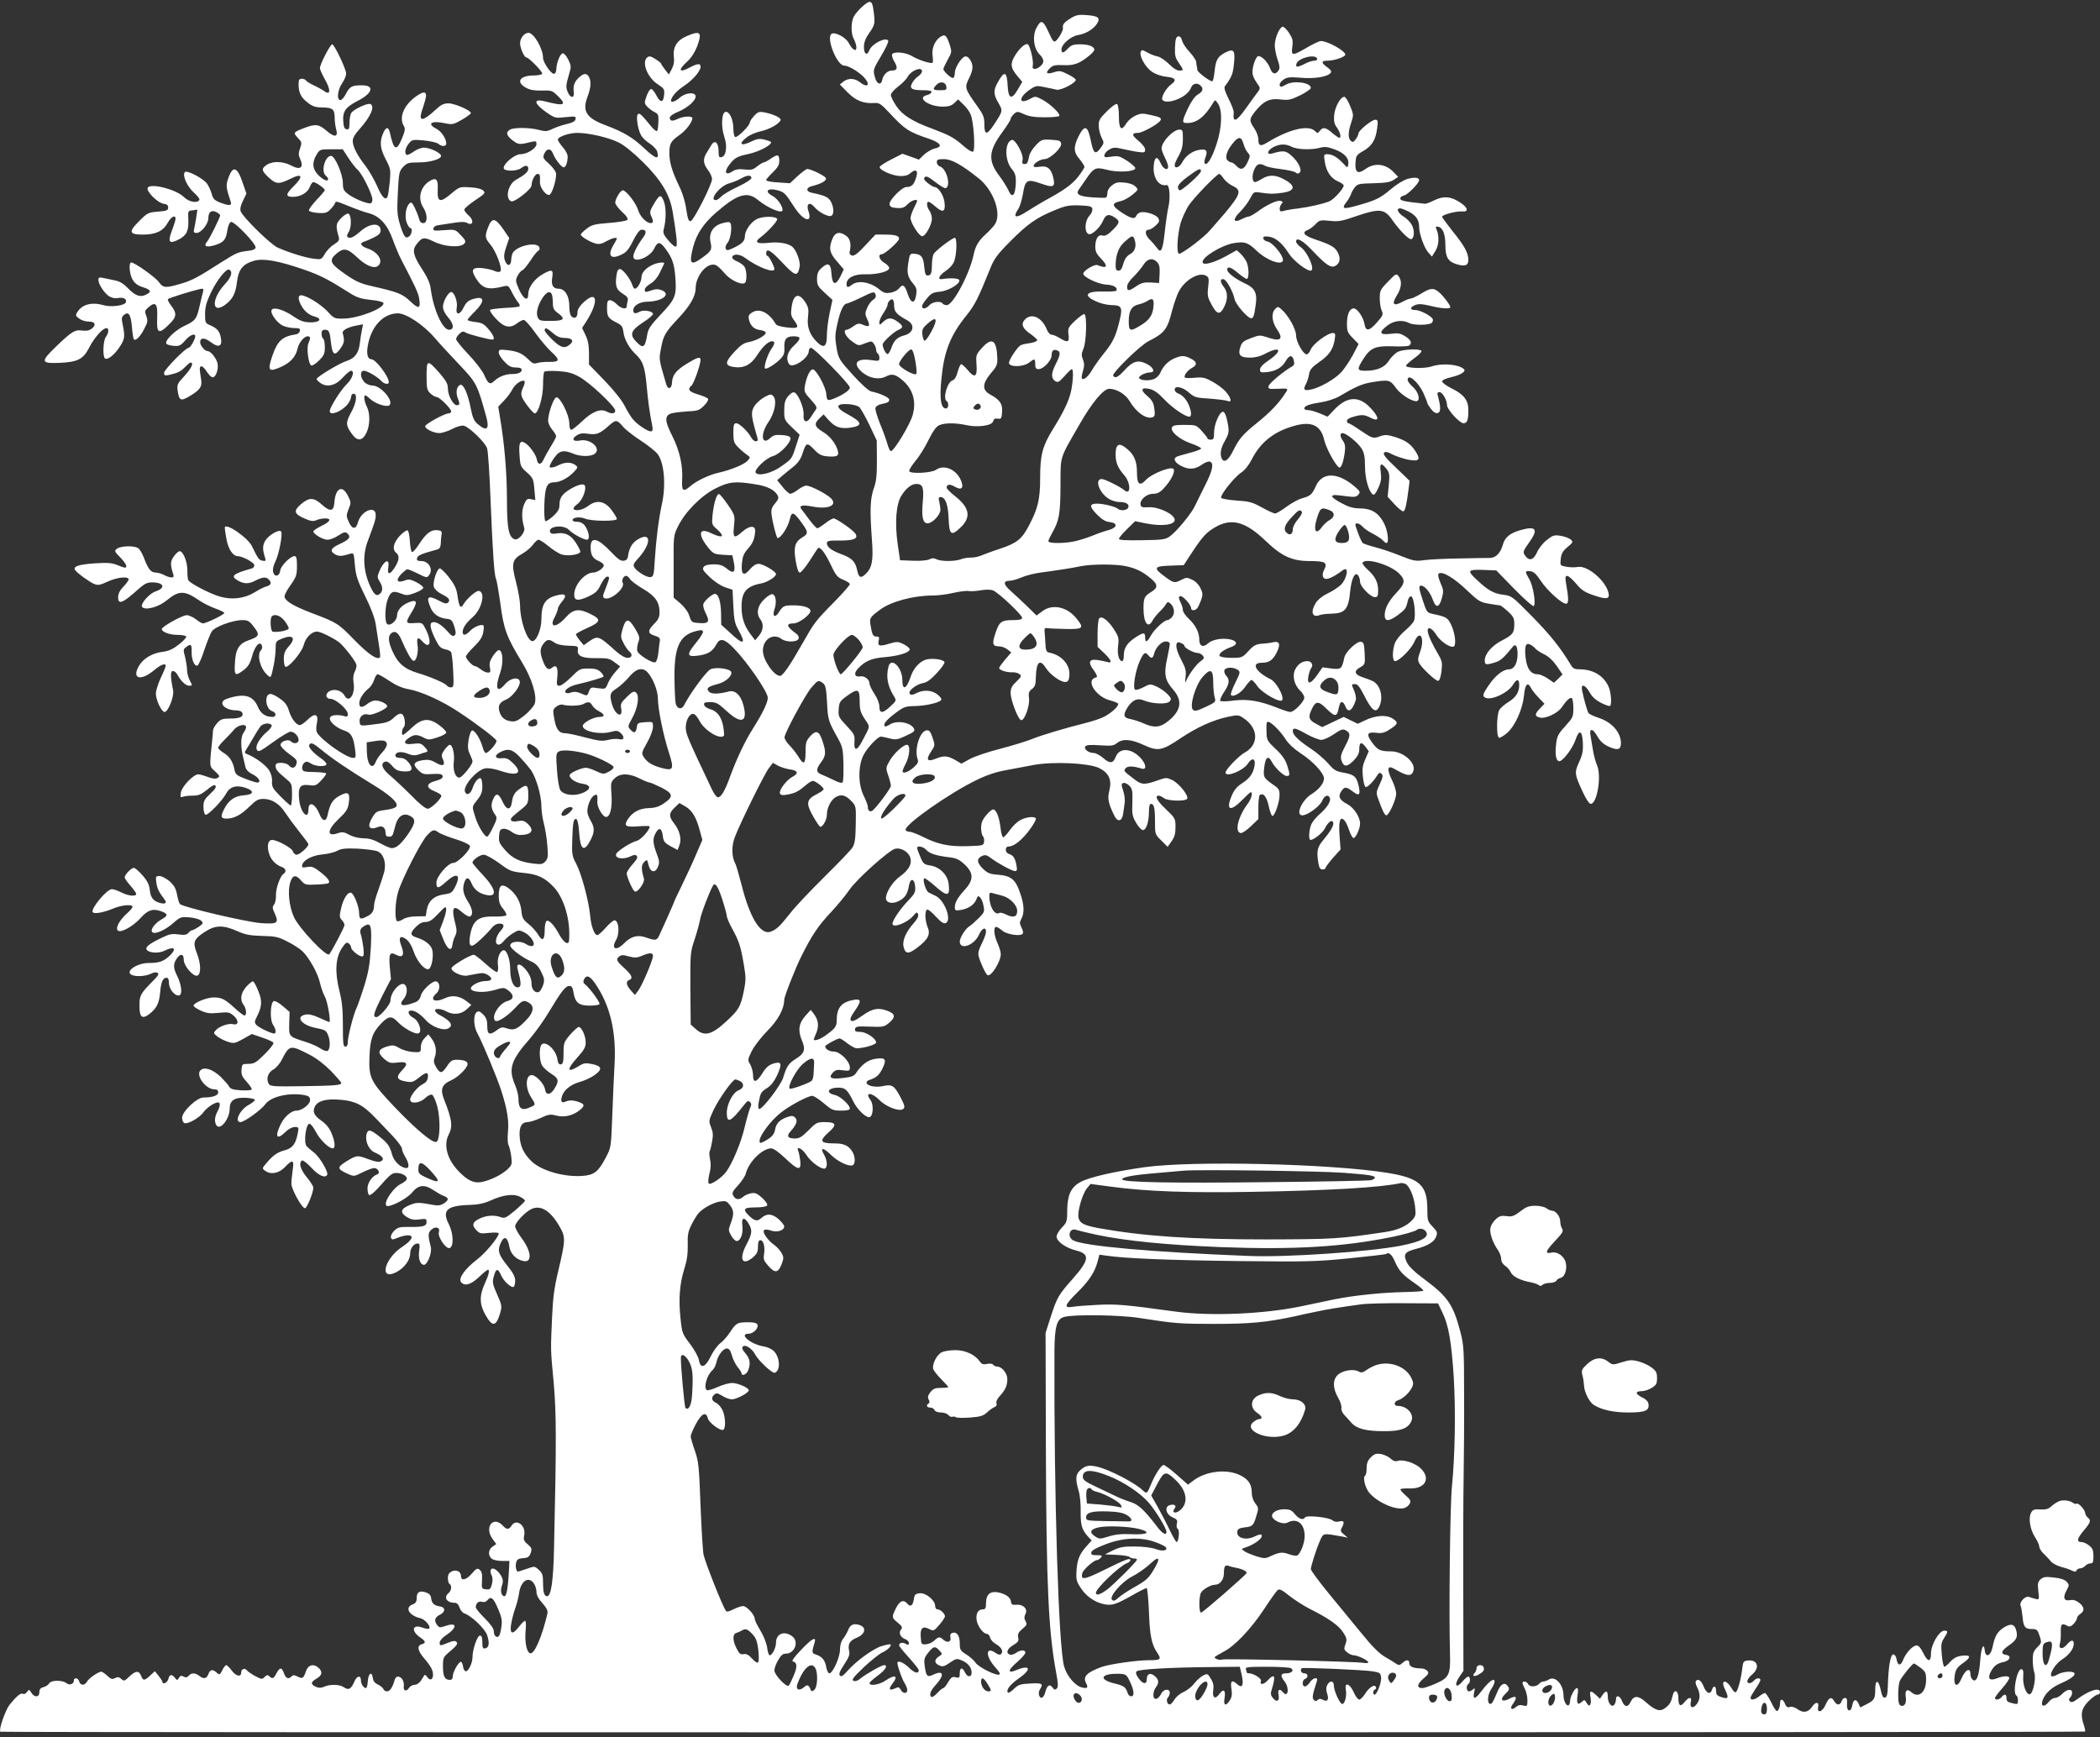 <?xml version="1.0" standalone="no"?>
<!DOCTYPE svg PUBLIC "-//W3C//DTD SVG 20010904//EN"
 "http://www.w3.org/TR/2001/REC-SVG-20010904/DTD/svg10.dtd">
<svg version="1.0" xmlns="http://www.w3.org/2000/svg"
 width="1280pt" height="1059pt" viewBox="0 0 1280 1059"
 preserveAspectRatio="xMidYMid meet">
<rect x="0" y="0" width="1280" height="1059" fill="#333333" stroke="none"/>
<g transform="translate(0,1059) scale(0.1,-0.1)"
fill="#ffffff" stroke="none">
<path d="M5255 10549 c-20 -18 -43 -45 -51 -60 -18 -35 -18 -106 1 -139 8 -14
14 -35 15 -48 0 -31 -24 -17 -48 28 -18 33 -83 67 -103 54 -36 -22 32 -194 77
-194 24 0 76 -30 112 -63 51 -49 36 -80 -18 -37 -31 24 -71 25 -100 2 l-21
-17 46 -47 c50 -51 98 -70 161 -66 34 2 42 -3 98 -63 90 -97 116 -114 236
-154 74 -26 90 -49 38 -60 -18 -4 -47 -21 -65 -37 l-32 -31 -50 18 -50 18 -67
-34 c-37 -19 -69 -39 -72 -46 -5 -18 74 -54 123 -56 29 -1 49 4 62 16 39 34
54 16 32 -40 -12 -32 -26 -43 -54 -43 -28 0 -108 -82 -103 -106 2 -14 13 -20
44 -22 33 -2 46 2 65 22 21 23 59 36 59 21 0 -3 -9 -23 -20 -45 -11 -22 -20
-48 -20 -59 0 -29 52 -111 71 -111 20 0 59 70 59 107 0 16 -7 38 -15 49 -16
22 -20 54 -5 54 5 0 25 -14 44 -31 44 -38 60 -30 53 28 -5 43 -38 93 -61 93
-6 0 -24 11 -41 24 -23 19 -27 27 -18 36 8 9 23 2 63 -29 29 -23 58 -40 64
-38 34 11 6 119 -34 132 -11 3 -20 15 -20 26 0 16 7 19 43 19 47 0 108 -34
212 -117 92 -73 143 -219 98 -282 -9 -13 -34 -40 -55 -59 -44 -40 -62 -71 -73
-122 -23 -116 -126 -310 -164 -310 -11 0 -23 5 -26 10 -11 17 -61 11 -80 -10
-20 -23 -45 -27 -45 -7 0 7 13 29 30 48 25 31 37 37 79 41 53 5 126 49 118 71
-4 11 -56 14 -102 6 -34 -6 -23 21 20 50 25 17 45 40 52 61 15 44 17 140 3
140 -17 0 -118 -78 -130 -99 -5 -11 -10 -43 -10 -71 0 -36 -4 -52 -15 -57 -22
-8 -26 -1 -32 54 -5 56 -18 73 -58 76 -28 2 -30 0 -38 -51 -11 -65 -5 -91 28
-130 22 -26 24 -37 19 -72 -9 -56 -33 -50 -53 13 -16 50 -30 58 -52 28 -8 -10
-30 -22 -50 -25 -30 -5 -42 -2 -67 18 -54 46 -129 60 -168 31 -26 -20 -34 -19
-34 4 0 37 46 61 114 59 73 -2 146 17 146 38 0 8 -13 23 -30 32 -30 17 -41 52
-16 52 18 0 106 78 106 95 0 18 -23 25 -88 25 l-56 0 -62 -66 c-43 -47 -67
-65 -80 -62 -10 2 -17 11 -16 19 12 46 5 82 -18 100 -40 30 -69 25 -86 -16
-24 -58 -18 -87 28 -139 l41 -48 -21 -44 c-29 -58 -50 -51 -54 19 -4 61 -21
70 -61 33 -21 -19 -27 -34 -27 -67 0 -36 5 -46 47 -84 l47 -43 -17 -79 c-9
-43 -17 -104 -17 -136 0 -69 -17 -82 -56 -46 -47 44 -67 95 -59 156 5 44 3 59
-14 87 -41 65 -75 55 -86 -26 -6 -42 -4 -55 14 -79 34 -46 29 -53 -41 -45 -38
4 -65 12 -70 21 -40 70 -100 99 -144 70 -21 -13 -24 -22 -19 -43 9 -39 33 -60
68 -64 17 -2 32 -8 34 -14 5 -16 -54 -50 -102 -59 -31 -5 -51 -19 -87 -58 -59
-63 -61 -84 -12 -93 64 -12 110 10 149 71 35 54 68 85 92 85 18 0 16 -18 -6
-48 -22 -31 -47 -109 -38 -118 8 -8 66 28 97 61 18 20 23 35 21 66 -3 51 12
69 55 69 48 0 49 -14 4 -56 -41 -38 -52 -79 -31 -113 20 -31 121 35 121 80 0
10 6 19 13 19 19 0 237 -223 237 -242 0 -17 -41 -45 -98 -68 -39 -15 -42 -13
-46 31 -4 42 -59 143 -80 147 -17 4 -39 -40 -50 -100 -6 -34 -3 -41 36 -84 35
-38 40 -48 30 -62 -7 -9 -20 -29 -30 -45 -24 -39 -48 -31 -44 14 4 41 -32 127
-56 137 -9 3 -24 -6 -39 -24 -18 -23 -23 -41 -23 -87 0 -55 2 -59 47 -102 l47
-45 -22 -68 c-27 -82 -25 -79 -92 -126 -57 -41 -140 -61 -154 -37 -11 18 64
90 106 101 41 11 111 84 106 110 -2 10 -18 16 -52 18 -39 3 -53 -1 -71 -18
-53 -50 -62 24 -12 96 40 57 54 135 30 160 -13 13 -20 12 -56 -8 -23 -13 -50
-38 -61 -57 -20 -35 -18 -56 20 -188 5 -17 2 -23 -9 -23 -9 0 -21 10 -28 23
-19 36 -72 87 -91 87 -15 0 -18 -9 -18 -59 0 -51 4 -62 29 -87 15 -16 39 -36
52 -45 24 -17 24 -17 5 -38 -20 -22 -99 -55 -174 -72 -60 -13 -139 -51 -176
-84 -42 -36 -52 -28 -48 42 5 86 -16 177 -60 265 -49 96 -49 129 2 140 19 4
63 9 98 11 55 2 66 7 93 34 18 17 28 36 25 42 -4 6 -32 18 -62 27 -55 16 -66
31 -39 54 14 12 55 127 55 156 0 22 -18 17 -82 -22 -67 -41 -90 -70 -92 -117
-2 -39 -26 -44 -36 -7 -45 155 -44 148 -31 216 14 79 26 99 106 184 70 74 105
134 105 182 1 78 69 159 120 143 11 -3 35 -25 55 -49 34 -42 102 -75 125 -61
13 8 13 71 -1 97 -6 11 -26 26 -45 34 -20 8 -34 20 -31 27 7 22 47 19 80 -6
72 -54 177 -95 177 -67 0 16 -33 80 -42 80 -4 0 -8 6 -8 14 0 36 26 22 92 -48
86 -92 100 -96 112 -31 6 31 -21 102 -45 121 -25 21 -83 31 -142 24 -74 -8
-92 3 -52 33 43 32 106 100 102 112 -6 18 -90 18 -125 -1 -38 -20 -72 -71 -72
-106 0 -28 -19 -46 -73 -71 -33 -15 -38 -15 -44 -2 -3 9 2 24 11 34 22 24 32
119 13 126 -7 3 -30 -1 -52 -8 -52 -17 -76 -61 -64 -114 10 -45 5 -53 -48 -92
-74 -54 -85 -42 -58 64 21 79 63 142 138 208 131 114 191 133 257 78 64 -52
150 -87 150 -61 0 25 -33 71 -60 85 -54 28 -33 52 30 35 40 -11 47 -18 102
-103 54 -84 112 -101 86 -25 -16 45 6 61 35 27 27 -32 83 -62 103 -55 18 7 18
49 -1 86 -15 28 -35 38 -117 55 -36 7 -36 31 -1 40 58 14 93 34 87 49 -5 14
-91 56 -114 56 -6 0 -32 -20 -58 -43 l-47 -44 -72 5 c-40 2 -73 8 -73 14 0 5
18 26 40 47 29 28 40 46 40 68 0 42 -8 45 -49 18 -19 -14 -40 -25 -46 -25 -5
0 -23 -11 -40 -24 -25 -21 -37 -23 -77 -19 -35 4 -54 1 -74 -12 -41 -27 -53
-4 -20 39 32 43 49 53 117 67 70 15 152 60 137 75 -4 3 -23 9 -42 14 -27 6
-45 3 -73 -11 -67 -34 -87 -18 -30 25 18 14 56 30 85 36 53 12 112 45 120 68
4 14 -43 36 -99 47 -32 6 -40 3 -63 -22 -14 -15 -26 -33 -26 -40 0 -19 -78
-96 -89 -88 -6 3 -11 26 -11 51 0 55 -24 107 -48 102 -24 -5 -28 -89 -7 -153
20 -57 11 -118 -18 -123 -14 -3 -17 4 -17 36 0 53 -23 73 -44 38 -9 -14 -23
-37 -31 -51 -21 -35 -19 -63 10 -101 14 -18 25 -43 25 -56 -1 -34 -112 -252
-130 -256 -13 -2 -18 14 -27 71 -6 46 -23 102 -46 148 -42 89 -57 140 -57 197
0 55 9 72 59 107 40 27 81 80 81 104 0 16 -56 13 -92 -5 -20 -10 -34 -12 -40
-6 -16 16 0 32 51 53 54 24 101 65 101 91 0 29 -62 24 -96 -7 -24 -22 -54 -33
-54 -20 0 22 32 60 76 89 56 37 104 92 104 119 0 22 -17 21 -63 -3 -68 -37
-78 -19 -18 35 25 23 46 56 61 94 31 85 19 97 -64 61 -59 -25 -85 -66 -79
-124 4 -29 0 -53 -12 -76 l-18 -34 -23 29 c-13 17 -24 33 -24 37 0 3 -16 16
-35 28 -29 18 -38 20 -50 10 -36 -30 2 -125 66 -165 36 -24 40 -29 37 -62 -4
-51 -23 -52 -48 -3 -12 23 -26 40 -33 37 -7 -2 -19 -22 -27 -45 -13 -38 -13
-43 5 -62 10 -11 30 -26 44 -33 23 -11 26 -18 24 -61 -1 -26 -4 -51 -8 -54 -4
-4 -18 7 -32 23 -64 78 -73 86 -84 80 -14 -9 -3 -88 17 -127 8 -16 32 -39 54
-53 22 -14 42 -36 46 -49 13 -52 -8 -46 -77 18 -72 68 -127 101 -239 143 -115
43 -142 85 -110 170 22 60 25 95 10 124 -13 23 -29 24 -56 1 -31 -26 -42 -53
-37 -89 7 -43 -20 -45 -37 -3 -12 30 -11 41 11 116 11 35 10 46 -7 80 -10 21
-25 39 -33 39 -16 0 -39 -56 -40 -97 -1 -17 -7 -28 -15 -28 -18 0 -66 70 -66
97 0 56 -56 153 -89 153 -25 0 -51 -32 -51 -64 0 -28 25 -86 38 -86 15 0 103
-90 97 -100 -3 -5 -26 -10 -51 -10 -86 0 -112 -40 -48 -75 26 -14 52 -18 97
-17 56 2 63 0 94 -30 61 -59 45 -67 -75 -36 -75 19 -69 -13 13 -70 47 -32 52
-33 113 -26 59 6 64 5 60 -12 -2 -13 -18 -22 -53 -30 -28 -6 -67 -20 -88 -30
-33 -16 -43 -16 -82 -6 -56 15 -150 16 -176 2 -28 -16 -23 -36 16 -66 35 -27
42 -27 118 -8 23 5 27 3 27 -14 0 -26 -57 -62 -98 -62 -34 0 -102 -56 -102
-84 0 -21 78 -22 106 -1 27 20 44 19 44 -4 0 -18 -22 -38 -75 -67 -49 -27 -68
-116 -29 -131 20 -8 124 74 124 97 0 29 21 70 37 70 14 0 16 -9 14 -50 -2 -31
35 -82 57 -78 15 3 41 81 42 126 0 14 -16 37 -42 62 -39 35 -41 40 -30 64 15
33 40 33 52 1 14 -36 52 -85 66 -85 13 0 24 31 24 67 0 12 -13 38 -30 56 -16
19 -30 40 -30 46 0 17 68 41 119 41 70 0 190 -28 251 -58 35 -17 90 -62 151
-122 108 -107 160 -194 178 -295 24 -141 31 -209 23 -217 -6 -6 -25 9 -46 34
-30 34 -36 48 -31 68 16 58 16 137 1 174 -18 44 -26 41 -62 -20 -23 -38 -25
-49 -15 -70 15 -33 14 -44 -3 -44 -26 0 -66 41 -77 81 -13 42 -73 119 -93 119
-14 0 -46 -52 -46 -76 0 -9 19 -34 42 -56 29 -26 38 -42 31 -49 -5 -5 -55 -14
-111 -18 -88 -7 -105 -11 -136 -35 -20 -15 -36 -31 -36 -36 0 -12 59 -47 92
-55 20 -5 38 -1 63 14 34 19 65 27 65 16 0 -2 -9 -19 -20 -37 -39 -65 -19 -92
46 -61 31 14 46 31 73 86 23 45 40 67 52 67 30 0 32 -18 6 -52 -31 -41 -57
-93 -57 -111 0 -45 101 -7 127 47 21 44 35 45 66 4 46 -61 58 -98 64 -187 7
-106 -1 -125 -97 -226 -51 -54 -69 -80 -74 -110 -15 -87 -25 -93 -70 -46 -40
42 -30 68 44 116 33 21 60 44 60 51 0 17 -55 27 -79 15 -29 -16 -41 -13 -41 8
0 28 38 51 85 52 91 1 149 46 88 70 -20 8 -37 8 -59 0 -40 -14 -44 -14 -44 4
0 9 16 25 35 36 22 13 43 38 57 67 12 26 24 50 26 55 6 11 -34 8 -65 -5 -44
-19 -73 -49 -73 -78 0 -27 -25 -70 -40 -70 -5 0 -12 10 -16 23 -11 36 -58 97
-75 97 -12 0 -18 -12 -22 -43 -8 -61 0 -84 40 -108 27 -17 33 -26 29 -43 -3
-11 -6 -27 -6 -33 0 -22 -35 -14 -60 12 -13 14 -32 25 -42 25 -15 0 -18 -8
-18 -49 0 -52 7 -62 63 -90 26 -13 33 -23 37 -56 6 -46 36 -98 75 -135 43 -40
55 -74 66 -186 9 -100 19 -174 35 -251 8 -41 -8 -43 -62 -7 -49 33 -67 55
-106 129 -19 37 -67 97 -124 156 l-94 97 0 68 c0 48 -6 80 -21 111 l-21 44 24
37 c80 124 70 199 -16 118 -23 -21 -36 -43 -36 -59 0 -31 -16 -43 -35 -27 -10
8 -15 31 -15 65 0 61 -27 105 -65 105 -34 0 -47 22 -39 69 8 49 -2 52 -61 18
-47 -27 -85 -79 -85 -118 0 -49 -28 -35 -56 26 -22 51 -23 58 -9 84 8 16 21
31 30 34 8 4 30 31 50 61 19 30 40 56 47 58 6 2 9 12 5 21 -13 33 -123 13
-158 -29 -7 -8 -12 -29 -13 -47 -1 -41 -26 -43 -39 -3 -7 21 -5 42 9 82 l18
53 -38 56 c-47 67 -67 70 -90 12 -22 -58 -21 -67 14 -109 35 -42 74 -148 60
-162 -6 -6 -20 -5 -37 3 -15 7 -49 14 -76 17 -59 5 -68 -10 -37 -61 40 -65 74
-75 172 -50 24 6 29 3 48 -36 12 -24 29 -52 38 -62 8 -9 12 -20 8 -24 -3 -4
-43 -8 -89 -10 -45 -3 -86 -8 -90 -12 -4 -4 12 -29 36 -54 49 -53 86 -61 130
-27 14 11 32 20 39 20 8 0 40 -35 70 -78 31 -43 75 -95 97 -115 56 -51 54 -64
-11 -63 -29 1 -63 -3 -75 -7 -18 -6 -28 -2 -48 18 -42 41 -66 52 -127 60 -54
6 -58 5 -58 -14 0 -11 15 -36 34 -55 26 -28 41 -36 70 -36 24 0 36 -5 36 -14
0 -17 -22 -26 -60 -26 -38 0 -80 -16 -107 -42 -27 -25 -37 -19 -62 37 -11 25
-54 81 -95 124 -42 44 -76 86 -76 94 0 8 9 22 21 33 16 15 24 16 39 6 17 -10
138 -42 161 -42 18 0 8 27 -24 64 -26 31 -40 39 -80 43 -26 3 -47 9 -47 13 0
4 20 28 45 52 65 65 58 98 -15 74 -25 -8 -40 -21 -53 -48 -23 -50 -52 -52 -43
-3 7 35 -15 95 -34 95 -17 0 -50 -58 -50 -89 0 -19 11 -42 30 -64 37 -42 40
-77 7 -77 -40 0 -96 125 -112 252 -4 31 -20 68 -50 114 -55 83 -64 118 -38
152 35 47 47 49 108 19 65 -32 163 -38 185 -12 11 13 8 21 -21 51 -34 36 -34
36 -102 31 -61 -5 -68 -4 -65 11 2 10 14 18 28 19 14 2 55 8 92 14 48 8 72 8
87 -1 35 -18 41 18 8 46 -15 13 -27 29 -27 36 0 7 30 33 66 57 60 40 64 45 50
59 -10 10 -39 18 -80 20 -64 4 -65 4 -115 -38 -68 -58 -87 -53 -83 23 4 66
-10 79 -53 51 -54 -36 -70 -106 -35 -159 27 -41 27 -95 0 -95 -13 0 -22 9 -26
28 -4 15 -16 44 -26 66 -17 34 -22 37 -34 24 -21 -21 -29 -83 -14 -118 7 -16
16 -30 21 -30 14 0 10 -37 -6 -50 -22 -18 -33 -5 -56 68 -18 60 -20 81 -14
197 6 122 8 132 33 158 23 24 32 27 94 27 73 0 142 22 136 42 -6 19 -69 48
-104 48 -16 0 -45 -11 -64 -25 -18 -13 -37 -22 -41 -19 -15 9 -10 40 12 68 20
25 23 26 92 20 40 -4 79 -13 88 -20 21 -19 49 -18 49 1 0 30 -30 75 -60 90
-59 30 -32 51 45 35 53 -11 57 -10 110 20 30 17 55 36 55 41 0 16 -99 59 -136
59 -29 0 -46 -8 -79 -39 -74 -69 -103 -74 -86 -15 5 16 15 46 21 67 18 58 1
68 -52 31 -76 -53 -109 -131 -76 -183 9 -15 7 -30 -12 -75 -33 -81 -50 -73
-74 37 -9 37 -24 34 -42 -8 -21 -52 -17 -90 17 -156 30 -57 31 -64 25 -135 -4
-41 -10 -82 -13 -90 -11 -30 -35 -8 -64 61 -17 38 -48 93 -70 122 -52 66 -79
120 -79 154 0 18 15 44 44 75 67 75 93 138 63 150 -19 7 -105 -34 -117 -56 -5
-10 -10 -37 -10 -60 0 -34 -3 -41 -17 -38 -14 2 -19 15 -21 52 -4 57 16 84 88
121 92 47 105 95 26 95 -61 0 -74 -7 -97 -51 -11 -22 -26 -39 -34 -39 -24 0
-18 61 10 102 14 20 25 47 25 59 0 28 -72 178 -85 179 -12 0 -75 -122 -75
-145 0 -9 14 -40 31 -70 36 -64 34 -98 -4 -71 -12 9 -41 25 -63 35 -23 11 -45
24 -48 30 -4 6 -16 11 -27 11 -15 0 -19 -7 -19 -34 0 -52 15 -81 56 -112 29
-23 48 -29 91 -29 61 -1 73 -11 73 -65 0 -19 4 -50 9 -68 14 -49 -10 -52 -61
-7 -46 39 -66 41 -138 13 -62 -24 -64 -27 -35 -58 25 -26 26 -30 14 -64 -10
-27 -10 -41 -1 -61 26 -57 4 -75 -55 -43 -48 25 -110 27 -146 4 -36 -24 -34
-37 13 -80 44 -40 60 -40 132 -5 71 36 79 14 18 -46 -50 -49 -51 -65 -4 -65
47 0 91 27 103 62 6 15 15 28 21 28 15 0 70 -39 70 -49 0 -4 -23 -31 -51 -60
-27 -29 -48 -58 -46 -64 2 -7 27 -13 55 -15 44 -3 56 1 75 21 13 13 26 30 29
38 5 15 1 16 113 -29 28 -11 70 -26 94 -32 65 -17 113 -70 145 -160 15 -41 38
-97 53 -125 88 -169 102 -200 108 -235 10 -62 -2 -66 -54 -17 -49 46 -73 56
-231 92 -81 18 -110 33 -195 95 -63 47 -68 67 -24 104 44 37 67 33 126 -23 55
-52 104 -71 128 -51 33 28 1 82 -61 104 -43 14 -55 33 -27 42 10 3 37 14 61
26 31 15 42 27 42 43 0 49 -64 47 -123 -5 -43 -38 -66 -48 -80 -33 -4 3 0 17
9 30 18 28 16 104 -3 111 -7 2 -27 -10 -44 -28 -32 -32 -34 -47 -14 -116 5
-17 -1 -26 -28 -43 -20 -12 -45 -38 -57 -58 -20 -35 -22 -36 -68 -30 -51 6
-153 38 -220 68 -45 21 -211 184 -225 221 -5 14 0 36 14 64 l21 44 -22 64
c-34 102 -62 110 -90 25 -14 -40 -12 -54 17 -141 7 -23 -13 -23 -67 -2 -33 13
-42 23 -50 54 -6 20 -19 48 -29 62 -27 33 -121 82 -134 69 -18 -18 14 -90 56
-126 21 -19 36 -38 32 -44 -13 -22 -64 -12 -94 18 -47 46 -197 85 -220 58 -15
-19 59 -94 96 -99 20 -2 28 -9 28 -23 0 -17 -8 -21 -62 -25 -60 -5 -65 -8
-114 -57 -67 -66 -63 -83 22 -83 78 0 123 21 151 71 21 39 48 52 48 25 0 -8
-10 -40 -22 -71 -27 -71 -17 -85 41 -55 49 25 62 53 59 124 -3 50 -2 51 26 54
l29 4 -7 -49 c-4 -26 -10 -58 -13 -70 -4 -18 -1 -23 15 -23 28 0 72 55 72 90
0 38 19 52 49 37 13 -7 23 -15 23 -20 -2 -16 -65 -143 -79 -159 -25 -29 -7
-38 45 -23 56 17 69 33 78 92 4 25 13 47 21 50 19 8 155 -134 151 -156 -2 -11
-19 -18 -53 -21 -52 -6 -68 -13 -150 -65 -151 -97 -186 -115 -251 -134 -95
-28 -109 -27 -136 10 -22 30 -147 119 -168 119 -17 0 -11 -74 9 -106 13 -22
33 -36 63 -45 50 -16 54 -28 16 -46 -34 -17 -65 -5 -110 42 -23 24 -48 40 -74
45 -21 4 -54 11 -71 15 -28 6 -33 5 -33 -11 0 -27 35 -80 65 -100 16 -10 36
-14 53 -11 34 7 57 -6 49 -26 -7 -20 -92 -31 -137 -17 -70 20 -130 5 -159 -43
-12 -18 -10 -23 10 -38 13 -10 38 -19 56 -19 42 0 52 -18 24 -42 -17 -13 -33
-16 -60 -13 -44 7 -63 -5 -161 -99 -94 -91 -91 -102 20 -98 114 5 147 22 183
92 45 88 118 152 117 103 0 -10 -7 -27 -15 -37 -17 -23 -20 -121 -5 -131 17
-11 59 23 91 73 31 48 32 60 14 148 -5 21 -2 34 9 43 29 25 43 6 50 -70 3 -40
9 -75 12 -78 11 -11 40 18 63 64 22 41 23 51 13 78 -11 29 -10 34 13 54 44 38
57 22 53 -66 -4 -93 9 -101 70 -41 49 47 52 69 16 116 -15 19 -24 38 -20 41 7
7 136 47 190 60 27 6 28 4 23 -18 -4 -13 -13 -52 -21 -87 -17 -77 -26 -88 -93
-119 -55 -26 -117 -86 -110 -106 2 -7 22 -13 44 -15 35 -3 44 1 71 32 30 35
62 47 62 26 0 -18 -30 -70 -40 -70 -19 0 -150 -134 -150 -153 0 -16 5 -18 32
-12 53 12 71 21 97 49 14 14 28 26 33 26 21 0 4 -37 -38 -82 -43 -46 -46 -53
-41 -90 8 -59 19 -65 69 -35 67 39 81 59 74 104 -11 68 -11 76 0 80 7 2 22
-12 34 -32 12 -19 28 -35 36 -35 20 0 37 49 30 85 -7 31 -42 75 -61 75 -17 0
-45 34 -45 54 0 29 27 29 64 1 47 -36 71 -28 63 21 -7 44 -23 63 -65 81 -31
13 -32 16 -32 69 0 42 8 72 34 127 39 82 97 154 114 143 22 -14 12 -46 -28
-89 -84 -91 -80 -187 5 -123 45 35 61 67 70 141 9 73 37 107 102 125 58 17
147 1 302 -52 105 -37 143 -56 286 -146 39 -25 67 -34 124 -40 44 -4 76 -12
78 -19 10 -30 -151 -94 -243 -95 -55 -1 -58 0 -99 45 -42 44 -128 97 -160 97
-19 0 -19 -23 -1 -58 19 -37 48 -62 82 -71 50 -13 36 -36 -22 -36 -43 1 -62 7
-109 39 -60 40 -118 56 -129 37 -12 -19 34 -82 70 -97 18 -8 50 -14 69 -14 29
0 36 -3 33 -17 -2 -10 -12 -19 -23 -21 -84 -12 -114 -40 -145 -131 -31 -91
-23 -101 52 -68 58 26 91 62 102 113 8 36 40 74 61 74 18 0 19 -11 5 -42 -13
-29 0 -130 18 -136 7 -2 28 12 47 31 30 30 35 42 35 80 0 25 -4 49 -10 52 -5
3 -10 17 -10 31 0 17 5 24 19 24 27 0 31 -10 39 -83 8 -73 24 -80 60 -27 21
32 23 45 11 89 -5 17 31 37 85 47 l39 7 -7 -34 c-4 -19 -10 -56 -13 -84 -7
-58 -31 -90 -82 -106 -44 -14 -181 -97 -181 -109 0 -5 11 -17 25 -26 41 -27
93 -13 136 36 20 22 42 40 48 40 24 0 10 -47 -24 -80 -38 -37 -105 -143 -105
-166 0 -31 73 -3 109 42 12 15 21 35 21 45 0 11 7 19 15 19 25 0 18 -56 -16
-116 -33 -61 -32 -78 8 -132 32 -43 62 -40 86 9 23 47 24 118 3 160 -16 33
-21 69 -9 69 4 0 18 -11 32 -24 30 -28 101 -50 115 -36 27 27 -53 120 -104
120 -17 0 -38 9 -50 22 -25 27 -27 68 -2 68 20 0 80 -35 105 -61 19 -21 47
-25 47 -9 0 35 -80 140 -106 140 -22 0 -31 30 -23 78 19 120 94 202 184 202
51 0 157 -70 225 -150 30 -35 97 -107 148 -161 107 -113 111 -120 167 -324 19
-72 1 -86 -52 -41 -23 19 -32 39 -43 93 -18 94 -45 154 -65 147 -21 -8 -28
-44 -16 -78 15 -37 14 -46 -4 -46 -23 0 -55 60 -55 101 0 29 -10 47 -51 95
-74 84 -79 83 -79 -19 0 -74 3 -86 23 -105 13 -12 30 -22 38 -22 18 0 89 -71
89 -88 0 -7 -8 -12 -17 -12 -24 -1 -136 -62 -141 -77 -4 -16 50 -43 86 -43 16
0 51 11 78 25 28 15 58 23 71 20 33 -8 131 -102 142 -138 6 -18 15 -158 21
-312 13 -326 23 -465 33 -482 4 -7 16 -76 27 -153 20 -156 39 -205 131 -356
61 -99 94 -207 78 -254 -6 -16 -34 -48 -62 -71 -45 -35 -57 -40 -87 -35 -36 6
-57 25 -67 63 -8 34 3 52 42 69 39 16 89 83 83 111 -6 29 -58 20 -89 -17 -50
-59 -64 -27 -30 70 20 58 17 130 -6 137 -7 3 -23 -13 -38 -35 -19 -29 -24 -46
-19 -70 5 -27 4 -32 -12 -32 -11 0 -30 9 -44 20 -14 11 -30 20 -36 20 -14 0
-54 43 -54 58 0 7 22 34 49 60 35 34 51 59 56 85 4 21 5 41 2 44 -11 11 -59
-8 -81 -32 -27 -29 -46 -32 -46 -7 1 26 21 55 62 91 55 48 79 151 37 159 -17
3 -75 -48 -95 -83 -16 -28 -26 -14 -35 51 -6 45 -17 68 -51 113 -24 31 -50 56
-57 56 -17 0 -44 -81 -37 -111 4 -14 22 -32 45 -44 47 -23 58 -37 42 -53 -9
-9 -22 -6 -54 11 -68 36 -82 26 -53 -41 16 -40 51 -64 97 -69 30 -3 35 -8 48
-46 10 -33 11 -46 2 -55 -9 -9 -20 -3 -44 25 -36 41 -72 62 -93 54 -18 -7 -11
-42 23 -109 18 -37 30 -49 53 -54 16 -3 34 -10 39 -17 4 -6 11 -57 13 -113 5
-94 3 -103 -13 -103 -10 0 -21 4 -24 10 -9 15 -100 54 -180 78 -81 24 -122 61
-154 135 -25 58 -27 90 -6 107 23 19 44 4 65 -47 28 -66 57 -117 69 -121 18
-6 33 50 26 96 -7 46 2 53 30 22 45 -50 59 -5 22 70 -22 45 -22 45 -70 42 -54
-4 -57 2 -24 56 45 72 42 91 -10 71 -43 -16 -73 -49 -73 -81 0 -32 -44 -68
-61 -51 -14 14 -13 94 1 140 18 56 34 65 81 46 36 -14 43 -14 89 3 27 10 50
24 50 31 0 7 -19 22 -42 34 -36 18 -47 20 -72 10 -46 -17 -56 2 -21 39 16 16
33 30 38 30 6 0 35 -12 65 -27 53 -26 55 -26 68 -8 26 35 -3 85 -48 85 -23 0
-29 4 -26 18 3 16 28 27 118 51 20 5 25 13 27 41 0 19 3 44 5 55 2 16 -3 21
-25 23 -39 5 -70 -19 -112 -84 -21 -33 -40 -53 -45 -48 -5 5 -10 36 -12 68 -2
33 -8 61 -14 63 -7 2 -28 -13 -48 -34 -38 -41 -47 -82 -21 -103 22 -18 19 -45
-10 -91 -30 -46 -46 -44 -38 6 9 58 -30 36 -57 -32 -11 -28 -10 -36 4 -58 20
-30 21 -59 1 -75 -18 -15 -31 -7 -50 29 -50 97 -58 201 -24 291 45 120 49 134
49 161 0 62 -90 24 -108 -45 -12 -45 -35 -44 -56 2 -16 36 -16 41 -1 79 16 39
15 43 -5 82 -34 68 -76 46 -82 -44 -4 -53 -26 -56 -76 -11 -49 45 -78 45 -127
3 -48 -41 -43 -60 22 -88 37 -16 52 -18 71 -10 12 6 37 11 53 11 43 0 33 -20
-24 -47 -26 -13 -47 -27 -47 -32 0 -17 58 -51 87 -51 15 0 45 12 66 26 31 20
41 23 53 14 25 -22 15 -38 -41 -64 -60 -27 -68 -45 -31 -66 23 -12 41 -11 92
5 20 6 21 2 27 -69 6 -65 15 -93 62 -189 36 -71 59 -134 65 -172 5 -33 14 -91
20 -129 6 -37 9 -71 6 -73 -17 -18 -71 19 -156 106 -99 102 -104 105 -265 166
-103 40 -150 67 -160 94 -4 9 10 38 35 73 36 51 40 63 40 118 0 46 -3 60 -15
60 -25 0 -84 -59 -87 -88 -4 -36 -35 -42 -43 -9 -4 15 1 39 13 63 23 45 47
173 35 185 -13 13 -74 -22 -95 -55 -18 -30 -19 -53 -3 -104 7 -21 5 -23 -14
-20 -22 3 -28 12 -65 88 -26 54 -166 149 -166 113 0 -5 4 -35 10 -67 10 -61
39 -106 69 -106 30 -1 101 -39 101 -55 0 -9 -6 -17 -12 -19 -113 -32 -133 -46
-96 -70 41 -26 71 -28 113 -6 45 23 66 25 83 8 19 -19 14 -35 -12 -42 -14 -3
-46 -19 -73 -36 -63 -39 -140 -48 -215 -26 -58 17 -178 79 -190 99 -4 6 -6 32
-6 58 1 52 -25 119 -47 119 -7 0 -23 -14 -35 -31 -22 -30 -23 -50 -5 -106 6
-18 4 -23 -11 -23 -11 1 -30 7 -44 15 -14 8 -37 14 -51 15 -30 0 -46 21 -73
93 -10 26 -26 52 -36 57 -28 15 -103 12 -126 -4 -18 -14 -18 -16 18 -53 36
-37 48 -63 29 -63 -5 0 -26 7 -47 16 -32 13 -58 15 -139 10 -96 -7 -132 -19
-117 -41 13 -19 89 -74 117 -85 22 -9 37 -6 82 15 55 25 117 33 127 16 3 -4
-10 -24 -29 -44 -24 -25 -35 -45 -35 -67 0 -49 27 -38 127 52 34 30 51 38 80
38 71 0 85 -33 24 -54 -42 -13 -100 -81 -84 -97 21 -21 101 1 150 42 74 61
108 61 199 -2 25 -17 68 -38 96 -48 29 -10 53 -22 55 -27 3 -9 -110 -64 -131
-64 -5 0 -24 11 -42 25 -18 14 -43 25 -56 25 -27 0 -154 -71 -152 -85 2 -18
48 -35 96 -35 26 0 49 -4 53 -10 3 -5 -17 -27 -44 -48 -37 -29 -61 -40 -98
-45 -61 -7 -116 -38 -143 -81 -51 -83 5 -102 90 -31 40 34 70 45 70 26 0 -5
-13 -38 -30 -73 -16 -34 -30 -78 -30 -96 0 -39 35 -112 53 -112 22 0 60 96 52
133 -17 83 -17 117 -1 117 8 0 21 -10 27 -22 19 -37 51 -68 71 -68 22 0 22 0
3 36 -8 16 -15 44 -15 61 0 18 -6 53 -12 79 -12 42 -11 47 7 60 29 22 34 17
33 -29 -1 -48 17 -90 35 -84 7 2 26 44 42 94 17 49 37 101 46 114 19 29 127
69 186 69 34 0 43 -5 71 -42 37 -48 33 -58 -33 -81 -58 -20 -79 -54 -83 -137
-5 -80 1 -84 54 -44 27 21 39 41 51 86 17 62 48 94 59 63 4 -9 2 -21 -5 -28
-27 -27 -6 -111 38 -151 23 -21 22 -23 40 62 6 30 11 74 11 98 0 42 2 46 36
60 69 29 91 6 44 -46 -23 -26 -30 -43 -30 -76 0 -24 4 -45 9 -48 17 -11 101
87 112 132 12 45 48 82 81 82 21 0 87 -32 131 -62 28 -20 99 -110 109 -138 3
-8 -1 -28 -9 -43 -10 -19 -12 -42 -8 -68 12 -71 -28 -129 -55 -79 -15 28 -54
42 -85 30 -34 -13 -34 -50 0 -50 31 0 105 -65 105 -92 0 -16 -4 -19 -22 -13
-26 8 -66 8 -79 -1 -28 -17 19 -68 84 -89 37 -12 52 -39 61 -112 6 -47 5 -53
-11 -53 -42 0 -194 108 -221 155 -5 10 -6 33 -1 53 13 61 -11 70 -59 22 -17
-16 -37 -30 -44 -30 -23 0 -53 41 -67 88 -9 31 -23 51 -53 72 -23 17 -49 30
-59 30 -40 0 -31 -92 10 -105 26 -8 27 -35 2 -35 -43 0 -72 20 -90 63 -28 65
-78 81 -171 53 -32 -9 -45 -18 -45 -32 0 -23 39 -44 83 -44 21 0 35 -6 39 -16
9 -23 -15 -34 -75 -34 -44 0 -57 -4 -77 -26 -14 -15 -26 -36 -27 -48 0 -12 -2
-34 -4 -51 -18 -176 -19 -164 17 -197 29 -27 31 -31 15 -40 -13 -7 -30 -5 -60
6 -23 9 -49 16 -58 16 -28 0 -98 -72 -105 -109 -5 -30 -4 -33 11 -28 10 4 37
7 61 7 35 0 51 7 86 35 29 25 45 33 52 26 7 -7 -2 -23 -31 -49 -36 -34 -42
-45 -42 -80 0 -22 5 -44 12 -48 13 -8 104 85 129 133 21 38 60 49 115 31 57
-19 52 -42 -11 -46 -55 -4 -93 -31 -120 -86 -22 -44 -19 -56 15 -56 47 0 90
23 141 74 40 39 53 46 85 46 51 0 98 -30 132 -83 15 -23 53 -75 84 -114 32
-40 58 -75 58 -79 0 -16 -54 -64 -71 -64 -10 0 -21 9 -24 21 -7 21 -95 69
-127 69 -40 0 -30 -97 15 -137 12 -12 32 -24 45 -28 23 -7 30 -29 11 -41 -21
-12 -49 -92 -47 -132 1 -23 -5 -48 -12 -57 -11 -13 -10 -22 5 -54 26 -58 16
-65 -84 -58 -87 6 -475 97 -494 116 -5 5 -13 31 -18 58 -7 37 -17 55 -45 81
-21 17 -48 32 -62 32 -23 0 -24 -3 -19 -40 5 -36 13 -54 52 -106 13 -18 2 -26
-26 -19 -44 11 -61 32 -66 80 -4 34 -15 56 -45 90 -22 25 -45 45 -52 45 -16 0
-56 -42 -56 -58 0 -7 16 -29 35 -51 19 -21 35 -44 35 -50 0 -17 -47 -13 -90 9
-22 11 -47 20 -58 20 -31 0 -130 -119 -117 -140 8 -13 65 -3 123 21 46 20 107
28 119 15 4 -4 -8 -22 -28 -39 -50 -44 -77 -93 -61 -109 17 -17 91 24 137 74
44 50 75 61 122 45 48 -16 50 -28 8 -51 -41 -23 -71 -64 -57 -78 16 -16 79 12
129 56 42 37 46 38 99 34 31 -3 62 -12 70 -20 14 -14 13 -18 -14 -37 -17 -11
-34 -21 -40 -21 -5 0 -16 -7 -23 -16 -10 -12 -24 -15 -61 -10 -41 6 -57 2
-110 -24 -71 -35 -93 -53 -84 -69 13 -20 73 -24 107 -7 62 31 79 14 32 -31
-37 -34 -64 -43 -125 -43 -77 0 -152 -55 -102 -74 28 -11 84 -6 113 8 16 9 33
11 41 6 11 -7 4 -18 -29 -51 -75 -76 -81 -86 -81 -151 0 -68 16 -82 58 -51 46
35 62 66 68 133 6 67 17 90 40 90 9 0 14 -12 14 -33 0 -38 39 -83 64 -74 19 8
12 66 -15 120 -23 46 -24 70 -3 102 23 35 44 32 44 -5 0 -38 59 -106 83 -97
24 9 22 74 -4 139 -25 65 -18 83 47 126 66 44 114 45 203 5 45 -20 74 -26 149
-28 82 -2 99 -6 155 -35 34 -17 74 -43 89 -57 42 -40 94 -133 108 -193 7 -30
20 -68 30 -85 16 -27 38 -155 27 -155 -3 0 -30 12 -61 26 -40 18 -65 24 -86
19 -60 -13 -22 -63 60 -80 60 -12 67 -15 78 -41 17 -35 15 -93 -2 -100 -8 -3
-27 4 -43 15 -15 11 -56 29 -90 40 -104 33 -102 31 -100 112 l2 71 -40 34
c-21 19 -46 33 -55 32 -22 -5 -27 -112 -6 -144 18 -26 21 -54 7 -54 -19 0 -97
38 -109 53 -11 13 -11 21 1 44 34 66 37 100 12 160 -12 32 -27 59 -33 61 -5 1
-23 -13 -41 -33 -34 -39 -40 -79 -16 -111 17 -22 20 -64 5 -64 -6 0 -32 20
-58 44 -60 55 -81 66 -129 66 -43 0 -123 -33 -123 -50 0 -6 20 -20 45 -31 36
-16 56 -18 108 -13 58 6 66 4 92 -18 32 -28 30 -60 -4 -51 -26 7 -84 -13 -105
-36 -16 -18 -16 -20 10 -40 15 -11 44 -26 65 -32 34 -11 42 -9 91 18 l53 30
64 -22 c36 -12 66 -26 68 -32 2 -6 -22 -38 -54 -69 -51 -51 -63 -58 -98 -59
-39 0 -40 -1 -43 -36 -2 -29 3 -42 32 -74 19 -21 33 -42 30 -46 -2 -5 -32 -7
-66 -5 -47 3 -63 8 -71 22 -5 11 -29 37 -52 60 -48 46 -100 63 -123 40 -31
-31 32 -116 84 -116 17 0 24 -6 24 -19 0 -19 -34 -31 -90 -31 -40 0 -130 -86
-130 -123 0 -15 6 -30 14 -33 21 -8 92 32 116 66 21 29 67 60 90 60 14 0 13
-23 -5 -56 -17 -33 -19 -62 -6 -83 22 -35 81 38 81 101 0 51 30 70 102 66 29
-2 53 -7 52 -13 -1 -5 -18 -19 -38 -30 -54 -29 -90 -105 -50 -105 23 0 127 75
152 110 35 47 148 72 241 54 24 -5 31 -12 31 -30 0 -26 -50 -64 -83 -64 -31 0
-74 -37 -96 -83 -38 -77 -24 -99 29 -47 18 18 41 30 56 30 25 0 26 -2 19 -37
-12 -65 -31 -91 -77 -104 -47 -12 -74 -31 -114 -79 -27 -31 -27 -33 -9 -46 35
-26 84 -17 121 21 47 50 58 46 48 -17 -4 -29 -8 -67 -8 -83 0 -34 64 -150 83
-150 12 0 50 94 51 125 0 9 -18 37 -40 64 -39 47 -51 88 -29 102 6 3 32 -17
58 -45 43 -47 82 -64 95 -43 10 16 -46 111 -82 138 -20 15 -40 33 -44 38 -18
26 -3 136 18 136 8 0 25 -22 39 -49 24 -47 79 -101 103 -101 18 0 14 43 -8 94
-12 29 -33 55 -59 73 -47 33 -58 56 -41 89 19 35 70 48 158 40 90 -8 135 -32
208 -108 28 -29 76 -80 107 -112 31 -33 57 -68 57 -78 0 -9 9 -32 20 -50 23
-37 26 -68 8 -68 -34 0 -77 40 -88 82 -15 54 -26 69 -81 113 -52 41 -67 43
-75 11 -10 -42 14 -96 50 -111 47 -20 62 -41 39 -53 -12 -8 -34 -4 -78 12 -68
26 -71 25 -138 -16 -53 -34 -52 -44 12 -73 39 -17 39 -17 91 9 28 14 60 26 71
26 23 0 39 -32 19 -38 -32 -11 -60 -52 -60 -86 0 -19 5 -38 10 -41 6 -3 29 15
53 41 75 85 86 94 112 94 34 0 65 -17 65 -35 0 -8 -16 -22 -35 -31 -46 -21
-106 -109 -91 -132 11 -19 126 39 159 80 37 46 75 50 129 13 21 -14 49 -30 63
-35 32 -12 32 -25 0 -46 -17 -11 -36 -14 -57 -10 -98 18 -108 18 -152 0 -55
-23 -60 -46 -14 -74 24 -14 42 -18 75 -13 39 5 43 4 43 -15 0 -26 -19 -32
-104 -31 -60 1 -71 -2 -94 -24 -15 -15 -22 -32 -19 -41 5 -14 10 -14 41 -1 20
8 47 15 61 15 42 0 27 -30 -33 -70 -112 -74 -143 -211 -35 -154 47 25 83 73
83 112 0 33 22 62 46 62 12 0 14 -9 9 -44 -7 -46 6 -86 29 -86 21 0 50 74 42
107 -18 72 -18 88 3 107 26 24 55 14 46 -15 -9 -26 41 -101 64 -97 28 6 26 88
-4 147 -42 83 -11 112 125 116 55 2 90 9 130 27 76 35 141 43 179 23 17 -8 31
-19 31 -24 0 -4 -27 -31 -60 -59 -54 -45 -64 -50 -86 -42 -38 15 -89 12 -128
-7 -46 -21 -52 -40 -24 -70 21 -23 28 -24 81 -18 31 3 57 2 57 -3 0 -23 -81
-121 -133 -160 -73 -56 -115 -115 -97 -137 22 -27 59 -17 109 30 26 25 51 45
55 45 12 0 6 -30 -19 -84 -34 -75 -33 -127 5 -193 42 -74 64 -70 89 14 11 40
10 48 -19 113 -28 63 -30 74 -20 110 13 49 25 51 44 7 15 -36 63 -80 77 -71 5
3 9 20 9 38 0 24 -13 48 -50 94 -54 67 -60 93 -34 143 19 38 39 26 49 -32 7
-41 39 -75 82 -85 58 -15 54 56 -7 138 -22 29 -40 62 -40 73 0 22 58 84 97
104 57 29 118 -8 174 -106 37 -65 37 -80 -9 -273 -23 -96 -32 -161 -37 -280
-9 -204 -10 -188 10 -400 16 -184 17 -346 2 -1005 -4 -201 -18 -295 -42 -295
-18 0 -25 23 -25 84 0 43 -4 57 -25 76 -26 24 -26 24 -74 7 -27 -9 -51 -17
-54 -17 -10 0 -17 32 -11 55 5 19 14 25 42 27 30 2 38 8 47 32 8 25 6 31 -18
52 -24 20 -27 29 -22 55 13 59 -48 106 -77 59 -16 -25 -30 -25 -52 -1 -59 65
-117 -8 -63 -81 l22 -30 -22 -15 c-27 -18 -30 -55 -6 -74 9 -8 37 -14 62 -14
l46 0 -2 -45 c-6 -117 -15 -170 -28 -170 -19 0 -27 33 -16 64 12 30 6 52 -22
84 -35 38 -62 20 -38 -26 4 -10 4 -32 -1 -50 -8 -29 -13 -33 -36 -30 -26 3
-27 5 -24 54 2 38 -1 54 -14 65 -15 12 -20 9 -50 -25 -33 -38 -64 -44 -64 -13
0 27 -28 41 -55 29 -18 -9 -25 -19 -25 -41 0 -16 4 -33 10 -36 15 -9 12 -41
-5 -55 -33 -27 -13 -60 36 -60 13 0 24 -10 30 -30 6 -16 19 -32 30 -35 42 -14
125 -93 138 -132 16 -48 12 -77 -12 -81 -14 -3 -17 4 -17 37 0 29 -4 41 -15
41 -16 0 -45 -85 -45 -132 0 -37 -27 -91 -43 -85 -7 2 -13 16 -15 30 -2 15 -8
27 -13 27 -14 0 -49 -62 -49 -87 0 -15 -6 -23 -18 -23 -31 0 -42 22 -42 81 0
56 1 58 48 97 36 31 44 43 35 53 -9 9 -21 8 -53 -5 -50 -20 -50 -20 -50 2 0
10 17 30 37 43 70 46 72 82 2 59 -38 -13 -42 -12 -55 5 -20 27 -14 47 19 63
34 17 32 46 -3 50 -34 5 -48 19 -52 49 -2 19 -11 29 -31 36 -39 13 -57 3 -57
-33 0 -23 -6 -33 -25 -40 -50 -19 -22 -68 47 -84 28 -6 66 -51 54 -63 -4 -4
-23 -1 -42 6 -63 23 -70 -23 -9 -63 30 -20 32 -32 5 -39 -29 -8 -25 -38 13
-83 19 -21 39 -49 45 -61 25 -46 5 -94 -23 -57 -7 11 -15 17 -17 14 -2 -3 -12
-17 -21 -33 -11 -16 -26 -27 -40 -27 -12 0 -28 -9 -35 -20 -14 -23 -34 -17
-31 8 8 52 -43 87 -56 40 -12 -44 -29 -68 -46 -68 -9 0 -19 6 -22 14 -3 8 -18
20 -34 28 -19 9 -29 22 -31 41 -5 42 -27 27 -30 -21 -2 -23 -6 -42 -11 -42
-15 0 -31 25 -31 47 0 33 -25 29 -40 -7 -19 -45 -35 -55 -62 -36 -26 19 -86
21 -123 4 -19 -8 -31 -8 -50 0 -33 15 -32 29 5 50 34 20 38 42 11 66 -29 27
-64 17 -76 -21 -15 -44 -21 -48 -50 -33 -20 10 -28 11 -37 2 -20 -20 -35 -14
-47 18 -13 38 -26 38 -46 0 -17 -33 -25 -36 -43 -18 -9 9 -16 9 -29 -4 -15
-16 -19 -15 -57 5 -22 12 -46 28 -52 36 -12 16 -34 7 -34 -14 0 -29 -30 -24
-56 10 -14 19 -30 35 -35 35 -5 0 -16 -14 -24 -31 -15 -29 -18 -30 -34 -15
-25 23 -40 20 -51 -9 -11 -28 -28 -32 -56 -10 -25 19 -48 19 -64 0 -9 -11 -17
-12 -31 -5 -14 8 -20 6 -28 -7 -10 -17 -12 -17 -25 0 -19 24 -33 21 -40 -8 -6
-22 -36 -37 -36 -17 0 4 -10 20 -23 36 l-23 29 -29 -27 c-35 -32 -43 -33 -55
-1 -13 33 -33 32 -72 -5 -29 -28 -33 -29 -49 -14 -13 12 -22 13 -38 5 -16 -9
-25 -7 -47 14 -15 14 -31 25 -37 25 -17 0 -77 -41 -87 -61 -14 -25 -40 -24
-47 1 -6 23 -33 27 -33 5 0 -21 -27 -30 -45 -15 -24 20 -95 19 -105 -1 -5 -9
-21 -20 -35 -23 -18 -5 -25 -13 -25 -31 0 -32 -30 -34 -49 -3 -13 21 -14 21
-27 4 -7 -10 -18 -15 -24 -11 -13 8 -39 -14 -82 -67 -26 -34 -67 -152 -56
-164 7 -6 12700 -5 12707 1 2 3 -1 20 -7 38 -23 65 -16 103 28 147 22 22 47
40 55 40 8 0 15 7 15 15 0 32 -67 11 -138 -42 -25 -19 -37 -22 -45 -14 -8 8
-8 14 1 23 7 7 12 20 12 30 0 26 -32 22 -60 -7 -13 -14 -33 -25 -44 -25 -11 0
-30 -12 -41 -27 -27 -33 -49 -24 -34 15 16 42 56 78 113 102 57 25 88 48 80
61 -9 15 -71 10 -103 -8 -16 -10 -33 -14 -37 -10 -14 14 25 76 64 101 43 27
72 65 72 96 0 28 -17 25 -44 -7 -26 -30 -51 -24 -40 10 4 11 6 42 5 69 -1 49
6 56 39 38 15 -8 23 -5 40 12 11 12 20 28 20 35 0 7 9 18 20 25 28 18 25 43
-7 68 -20 15 -36 20 -56 16 -37 -7 -45 15 -21 59 17 32 17 35 1 53 -12 13 -38
22 -78 26 -51 6 -64 4 -81 -11 -17 -15 -19 -26 -14 -72 6 -53 6 -53 -18 -47
-13 3 -31 9 -39 12 -22 8 -61 -33 -51 -54 4 -9 9 -39 12 -67 5 -62 15 -75 57
-75 30 0 34 -4 47 -42 13 -40 12 -43 -14 -69 -23 -23 -28 -36 -28 -77 0 -27 4
-62 10 -78 11 -33 -7 -125 -27 -131 -21 -7 -45 55 -41 106 2 35 0 46 -12 46
-27 0 -54 -145 -30 -160 6 -3 10 -17 10 -31 0 -22 -3 -24 -27 -18 -39 9 -43
13 -43 35 0 23 -13 25 -30 4 -14 -17 -40 -20 -40 -5 0 5 20 32 46 61 25 28 43
56 41 62 -4 14 -39 11 -80 -5 -40 -15 -53 1 -34 39 20 39 40 54 80 62 38 8 49
38 16 43 -37 5 -32 25 14 57 47 32 57 51 47 90 -10 42 -33 48 -78 19 -39 -26
-53 -50 -68 -123 -11 -49 -41 -61 -46 -18 -6 56 -23 21 -28 -59 -7 -94 -23
-136 -46 -117 -8 6 -14 22 -14 35 0 43 -32 26 -55 -29 -25 -60 -51 -44 -40 24
6 33 15 47 51 72 51 36 48 51 -10 44 -29 -4 -49 -15 -68 -36 -15 -17 -32 -31
-37 -31 -4 0 -12 32 -15 70 -6 61 -5 75 13 104 26 41 26 46 2 46 -31 0 -81
-85 -81 -137 0 -57 -20 -56 -48 2 -14 29 -28 45 -40 45 -23 0 -65 -45 -82 -88
-15 -39 -33 -37 -40 4 -3 17 -11 29 -20 29 -17 0 -30 -73 -33 -190 -2 -54 -5
-70 -18 -73 -11 -2 -18 10 -25 44 -13 66 -34 70 -34 7 0 -58 -6 -68 -54 -92
l-37 -19 -11 24 c-14 31 -32 26 -38 -12 -8 -45 -36 -38 -32 9 2 27 -1 37 -12
37 -8 0 -18 -9 -21 -20 -3 -11 -13 -20 -20 -20 -8 0 -19 9 -25 20 -16 30 -33
24 -52 -20 -19 -46 -54 -57 -46 -15 7 33 -16 33 -37 1 -23 -34 -54 -40 -88
-15 -17 12 -35 18 -47 14 -15 -5 -22 0 -30 19 -11 30 -30 34 -30 7 0 -26 -10
-51 -20 -51 -5 0 -21 25 -35 55 -15 30 -32 55 -37 55 -5 0 -21 -9 -35 -20 -28
-22 -53 -26 -53 -9 0 6 14 30 30 54 17 24 30 48 30 54 0 16 -26 13 -40 -4 -7
-8 -19 -15 -26 -15 -24 0 -15 27 16 53 49 42 33 92 -27 85 -26 -3 -29 -7 -34
-53 -8 -64 -27 -133 -39 -140 -5 -3 -17 8 -26 25 -33 55 -68 51 -41 -5 26 -55
23 -64 -18 -51 -29 9 -35 16 -35 38 0 32 -16 37 -25 8 -10 -32 -34 -23 -51 20
-15 38 -36 51 -48 31 -3 -5 1 -22 9 -37 20 -39 19 -74 -4 -103 -22 -29 -44
-20 -35 15 8 32 -12 32 -38 -1 -25 -32 -38 -24 -38 26 0 46 -26 55 -35 12 -9
-39 -18 -54 -46 -75 -31 -24 -61 -14 -118 37 -45 41 -74 41 -93 -1 -15 -33
-37 -30 -51 6 -12 33 -37 41 -37 13 0 -10 -4 -24 -9 -32 -15 -24 -41 6 -41 45
0 39 -11 43 -33 11 l-15 -22 -24 23 c-34 31 -41 28 -33 -17 7 -44 -8 -63 -25
-30 -11 19 -13 20 -30 4 -24 -22 -32 -7 -24 44 4 27 3 41 -4 41 -14 0 -42 -53
-42 -79 0 -11 -4 -22 -9 -26 -13 -7 -31 27 -31 58 0 69 -50 124 -90 99 -11 -7
-26 -12 -34 -12 -7 0 -19 -7 -26 -15 -16 -19 -59 -19 -66 0 -7 16 -34 21 -34
6 0 -5 7 -22 15 -37 8 -16 15 -46 15 -68 0 -36 -1 -38 -26 -32 -18 5 -32 2
-45 -10 -23 -21 -38 -10 -21 14 34 47 27 61 -18 37 -46 -24 -62 -5 -24 30 22
21 26 30 17 43 -20 32 -46 20 -67 -33 -27 -64 -35 -77 -47 -70 -16 10 -10 59
11 90 21 32 26 55 12 55 -13 0 -43 -29 -75 -72 -35 -47 -51 -49 -42 -6 6 27 5
31 -6 21 -7 -7 -19 -13 -26 -13 -15 0 -18 36 -3 45 13 8 13 45 -1 45 -6 0 -22
-14 -36 -31 -37 -44 -52 -22 -19 28 l26 38 -1 475 c-1 261 0 574 2 695 2 121
4 353 3 515 0 271 -2 302 -22 379 -44 168 -77 216 -216 320 -65 48 -98 80
-111 106 -23 50 -13 64 55 82 72 18 113 43 124 76 9 23 6 31 -22 60 -30 31
-32 37 -32 105 0 148 -47 191 -245 223 -352 56 -1187 75 -1480 34 -189 -27
-340 -62 -391 -91 -57 -32 -78 -79 -79 -171 0 -67 -2 -74 -32 -105 -18 -19
-33 -44 -33 -55 0 -30 55 -70 121 -86 84 -22 79 -57 -24 -174 -84 -94 -95
-114 -131 -225 l-33 -103 2 -730 c3 -815 16 -1090 62 -1338 13 -70 14 -90 4
-100 -10 -9 -15 -8 -26 7 -17 23 -32 14 -43 -26 -4 -18 -13 -33 -20 -36 -18
-6 -27 28 -14 49 23 36 15 41 -58 37 -60 -3 -73 -7 -100 -33 -16 -16 -32 -26
-36 -23 -14 15 11 49 67 88 80 56 69 85 -18 49 -53 -22 -51 0 5 48 28 24 52
51 52 59 0 19 -30 18 -58 -2 -13 -9 -29 -13 -37 -10 -26 10 -16 36 21 58 30
18 35 25 30 47 -4 20 2 32 26 52 27 22 29 28 19 47 -9 16 -9 27 -1 43 17 30
-13 61 -54 57 -26 -2 -32 1 -34 20 -4 27 -34 47 -81 56 -46 8 -71 -14 -71 -66
0 -30 -4 -38 -19 -38 -30 0 -44 -26 -38 -67 6 -37 41 -83 64 -83 7 0 15 -10
18 -23 3 -12 19 -30 36 -39 33 -20 47 -44 31 -60 -7 -7 -17 -5 -33 6 -63 44
-64 -19 -2 -88 27 -30 33 -42 22 -44 -25 -5 -126 47 -143 73 -9 14 -34 36 -56
50 -37 23 -40 29 -40 69 0 47 -19 72 -46 62 -11 -4 -14 -13 -11 -27 7 -27 -18
-36 -42 -15 -23 21 -30 20 -56 -4 -12 -12 -35 -22 -51 -23 -28 -2 -29 0 -32
46 -4 54 13 68 54 46 24 -12 27 -11 59 26 19 22 34 45 35 52 0 16 -28 43 -46
43 -8 0 -14 9 -14 21 0 34 -57 81 -94 77 -27 -3 -32 -8 -36 -37 -6 -39 -21
-49 -40 -26 -23 27 -47 17 -69 -28 -27 -56 -27 -57 11 -88 27 -22 30 -30 20
-42 -16 -19 -5 -46 24 -58 13 -4 24 -16 24 -24 0 -13 -4 -14 -20 -5 -20 11
-40 6 -40 -10 0 -4 27 -38 60 -74 33 -37 60 -71 60 -76 0 -25 -26 -19 -59 14
-33 32 -71 48 -71 29 0 -20 31 -106 45 -125 8 -13 15 -30 15 -40 0 -24 -27
-23 -40 2 -9 17 -14 18 -35 8 -35 -16 -41 -4 -16 28 39 50 17 60 -43 19 -37
-25 -96 -34 -96 -15 0 6 23 26 50 46 46 33 65 64 39 64 -16 0 -119 -59 -146
-83 -14 -12 -29 -17 -40 -13 -14 6 -3 21 62 83 44 41 94 81 111 89 32 14 60
41 52 50 -3 3 -29 -2 -57 -11 -54 -18 -156 -93 -208 -153 -24 -27 -35 -34 -43
-26 -9 9 -2 26 25 67 29 44 36 62 31 82 -10 41 2 64 44 81 57 23 64 67 14 80
-33 9 -53 -1 -64 -32 -6 -14 -19 -38 -30 -52 -13 -16 -20 -40 -20 -67 0 -47
-44 -145 -65 -145 -7 0 -15 17 -19 38 -6 41 -26 65 -64 77 -24 7 -25 13 -7 72
13 41 -17 25 -83 -45 -43 -45 -59 -68 -49 -70 26 -5 28 -32 5 -85 -12 -29 -25
-56 -30 -62 -12 -14 -88 65 -88 93 0 12 10 41 23 62 17 30 28 40 48 40 51 0
79 69 42 102 -48 41 -103 22 -103 -35 0 -32 -23 -77 -39 -77 -5 0 -12 21 -15
47 -4 27 -22 73 -42 105 -19 31 -34 63 -34 71 0 24 -49 77 -71 77 -11 0 -37
-9 -59 -20 -30 -15 -41 -17 -47 -7 -22 34 -120 282 -134 337 -5 19 -13 154
-19 300 -9 243 -12 271 -34 335 -14 39 -25 78 -26 89 0 10 15 45 32 77 35 64
62 76 72 34 7 -28 79 -81 95 -70 16 10 13 80 -5 119 -9 19 -27 39 -40 45 -27
12 -31 33 -9 51 12 10 21 8 48 -9 19 -12 45 -21 58 -21 28 0 103 40 103 55 1
15 -65 44 -101 45 -18 0 -58 -11 -89 -25 -31 -14 -60 -22 -65 -19 -23 14 0 94
35 123 8 7 18 27 22 44 9 44 41 87 64 87 14 0 22 -11 31 -42 6 -23 22 -55 35
-71 13 -16 24 -33 24 -38 0 -20 31 -7 40 17 16 42 12 71 -16 104 -19 22 -24
34 -16 42 15 15 57 -13 76 -50 19 -36 103 -115 118 -110 37 13 33 94 -6 133
-12 12 -41 25 -63 28 -78 13 -153 77 -90 77 29 0 62 34 54 55 -5 11 -21 15
-56 15 -67 0 -75 -5 -110 -59 -17 -26 -44 -57 -61 -69 -17 -13 -43 -49 -58
-80 -33 -69 -63 -78 -72 -22 -4 20 -27 62 -54 98 -47 61 -49 67 -58 155 -13
118 -5 214 23 302 16 51 22 91 21 145 -2 62 2 83 23 125 14 28 33 59 43 70 26
30 88 64 131 71 33 5 41 3 59 -21 26 -33 27 -55 6 -112 -15 -40 -15 -44 3 -75
10 -18 25 -33 33 -33 24 0 41 46 35 93 -7 51 11 58 38 13 24 -40 22 -60 -13
-127 -48 -90 -26 -133 39 -79 25 22 31 34 31 66 0 28 4 39 15 39 19 0 29 -41
22 -86 -5 -29 -1 -40 25 -69 40 -47 61 -45 81 6 14 37 15 45 2 69 -8 16 -28
38 -44 50 -41 28 -76 79 -64 91 6 6 22 5 42 -2 37 -13 81 0 81 25 0 8 -16 28
-36 46 -39 33 -71 35 -105 4 -23 -20 -39 -17 -71 13 -44 42 -37 53 36 53 39 0
68 5 72 12 4 6 -8 25 -30 46 -32 28 -43 33 -69 28 -17 -3 -38 -13 -47 -21 -23
-21 -47 -19 -60 6 -10 17 -6 26 29 64 22 24 43 56 47 72 18 71 101 153 155
153 14 0 47 -24 85 -60 77 -74 98 -78 92 -18 -3 24 -8 51 -12 61 -16 35 24 17
49 -23 27 -43 92 -90 113 -83 17 7 15 50 -5 84 -27 46 -6 46 41 0 43 -42 108
-73 133 -64 16 6 17 47 2 76 -21 40 -51 57 -106 57 -95 0 -103 14 -41 69 51
45 45 61 -24 61 -48 0 -54 -3 -100 -50 -40 -40 -56 -50 -83 -50 -43 0 -53 15
-27 43 37 41 46 67 29 84 -13 13 -21 13 -48 4 -46 -16 -68 -38 -75 -78 -5 -26
-17 -41 -46 -59 -22 -14 -42 -23 -45 -20 -21 20 57 131 132 188 58 44 160 98
186 98 9 0 41 -20 70 -45 48 -41 57 -45 106 -45 37 0 53 4 53 13 0 22 -59 75
-90 82 -60 13 -45 45 21 45 41 0 55 -13 90 -84 22 -46 73 -96 96 -96 25 0 31
75 8 106 -36 47 8 47 55 -1 40 -42 123 -73 145 -55 12 10 10 21 -16 71 -37 71
-52 81 -105 69 -44 -10 -95 -1 -102 18 -2 7 5 15 15 18 45 15 61 29 82 71 27
56 19 68 -43 59 -46 -7 -85 -36 -117 -85 -12 -20 -27 -26 -80 -32 -73 -9 -92
0 -63 32 16 17 26 20 61 15 40 -5 43 -4 43 18 0 36 -60 96 -97 96 -28 0 -53
15 -53 32 0 8 73 48 88 48 5 0 26 -13 47 -30 21 -16 46 -30 56 -30 42 0 119
22 119 35 0 25 -60 65 -97 65 -27 0 -34 3 -31 18 3 15 14 17 89 14 81 -3 88
-2 118 23 40 34 39 53 -4 71 -59 24 -96 18 -159 -27 -42 -30 -61 -38 -69 -30
-8 8 -2 23 21 56 44 63 43 79 -5 70 -74 -13 -103 -48 -103 -124 0 -39 -10 -52
-77 -99 -28 -19 -63 -29 -63 -18 0 2 7 20 16 41 17 42 12 78 -15 114 l-19 25
-31 -34 c-42 -46 -49 -91 -24 -150 25 -58 17 -81 -36 -114 -44 -28 -56 -45
-77 -114 -14 -47 -125 -192 -146 -192 -6 0 -8 14 -4 38 11 60 14 66 52 90 24
15 44 42 61 78 32 71 27 86 -23 71 -28 -9 -45 -23 -67 -59 -36 -58 -57 -62
-57 -12 0 20 -8 49 -17 65 -17 28 -16 30 10 84 16 30 58 85 95 122 66 67 102
134 102 189 0 19 70 197 104 264 66 132 103 187 186 275 36 39 85 98 108 132
44 64 238 238 277 249 32 8 72 -12 89 -43 20 -40 0 -84 -58 -125 -43 -30 -86
-96 -86 -133 0 -28 37 -37 75 -19 40 19 56 42 65 94 8 50 34 47 38 -4 3 -35
-2 -44 -46 -90 -46 -48 -92 -116 -92 -137 0 -29 91 6 127 49 19 23 23 24 29 9
4 -11 -4 -29 -25 -52 -51 -58 -73 -110 -63 -148 11 -44 30 -44 85 -2 64 49 80
80 61 124 -16 39 -18 97 -4 106 6 4 30 -15 53 -41 33 -35 48 -46 61 -41 40 16
-6 140 -61 166 -15 7 -35 17 -43 21 -16 8 -38 76 -27 86 3 4 32 -17 64 -45 77
-69 95 -67 85 12 -6 54 -54 102 -110 111 -39 6 -45 10 -62 52 -11 25 -20 50
-20 55 0 16 37 9 55 -11 21 -23 61 -36 136 -45 47 -5 64 -13 98 -44 56 -52 57
-94 2 -154 -45 -50 -61 -78 -61 -108 0 -19 4 -21 36 -16 47 8 82 32 95 64 8
23 12 24 24 12 7 -8 17 -31 20 -52 7 -34 4 -40 -31 -75 -22 -21 -46 -43 -55
-48 -24 -14 -59 -70 -59 -93 0 -55 88 -24 117 41 18 41 43 51 43 18 0 -12 -12
-44 -26 -72 -18 -35 -24 -58 -19 -76 9 -37 43 -110 54 -116 21 -13 81 82 81
128 0 13 -9 43 -20 67 -22 49 -26 99 -8 99 6 0 22 -10 35 -21 25 -25 116 -39
127 -20 4 6 0 23 -8 38 -12 24 -12 32 0 53 19 36 17 86 -9 159 -27 80 -55 103
-134 109 -48 3 -64 10 -90 35 -39 37 -42 63 -8 79 21 9 29 7 57 -14 46 -34
128 -78 145 -78 12 0 14 8 8 38 -8 42 -19 59 -46 67 -24 8 -25 45 -1 45 32 0
81 39 127 101 25 33 42 65 39 70 -8 14 -56 10 -93 -9 -19 -9 -48 -37 -65 -61
-17 -24 -35 -44 -41 -45 -5 0 -13 24 -16 54 -7 62 -22 104 -40 115 -7 5 -25
-7 -45 -31 -26 -30 -33 -48 -34 -79 0 -23 5 -46 11 -52 6 -6 9 -21 7 -34 -3
-23 -6 -24 -103 -27 -113 -3 -178 11 -272 58 -32 16 -68 30 -80 30 -13 0 -23
6 -23 13 0 35 270 224 432 302 63 31 121 50 178 60 47 9 123 23 170 32 119 22
334 12 398 -18 61 -30 80 -72 64 -137 -13 -49 -7 -78 30 -154 19 -40 46 -36
53 7 3 19 7 50 10 69 3 19 -1 53 -9 76 -12 36 -12 42 1 47 8 3 24 -4 36 -16
19 -19 21 -31 19 -102 -3 -72 0 -85 23 -125 14 -24 33 -44 41 -44 20 0 36 46
37 108 0 35 4 52 12 52 19 0 25 -24 25 -109 0 -76 0 -77 39 -115 l38 -38 24
34 c18 25 24 46 24 86 0 52 -2 55 -57 108 -55 51 -73 84 -45 84 6 0 21 -7 31
-15 23 -18 131 -21 142 -4 11 18 -48 92 -89 113 -36 17 -40 17 -85 1 -84 -30
-103 -30 -147 4 -69 53 -67 51 -54 68 13 15 46 14 97 -2 35 -11 28 31 -11 70
-57 57 -126 57 -147 0 -15 -39 -36 -41 -75 -6 -20 17 -46 31 -58 31 -32 0 -62
24 -52 40 6 9 29 11 89 7 70 -5 84 -3 105 14 34 27 84 24 162 -12 87 -40 111
-36 225 41 100 67 199 112 291 131 59 12 63 12 96 -11 89 -61 90 -161 3 -208
-35 -19 -116 -103 -116 -121 0 -32 108 11 136 54 25 39 48 33 41 -11 -8 -49
-30 -79 -78 -110 -28 -17 -46 -39 -60 -71 -40 -93 -11 -105 65 -27 50 50 56
54 56 32 0 -13 -11 -40 -26 -59 -58 -78 -80 -170 -42 -177 9 -2 37 17 62 41
l46 44 0 71 c0 39 4 73 9 76 22 14 41 -9 54 -67 7 -34 18 -62 23 -61 14 1 43
84 43 126 1 29 -5 41 -25 55 -75 53 -75 53 -68 116 7 61 24 75 45 35 19 -37
72 -88 91 -88 22 0 22 6 3 67 -12 34 -31 62 -70 98 -48 45 -54 54 -55 95 -2
62 -1 70 10 70 17 0 76 -58 105 -105 19 -29 53 -61 93 -87 74 -48 142 -121
142 -153 0 -29 -31 -68 -75 -95 -60 -37 -101 -130 -57 -130 32 0 108 56 121
89 14 33 38 41 47 16 8 -19 -20 -62 -63 -98 -18 -16 -40 -42 -48 -57 -16 -30
-21 -100 -7 -100 19 0 73 42 86 68 21 41 44 59 52 39 6 -17 -14 -52 -63 -111
-34 -41 -39 -65 -27 -138 5 -28 11 -38 25 -38 11 0 19 4 19 10 0 5 20 32 45
61 l46 51 -6 81 c-7 91 3 124 29 97 8 -8 21 -35 29 -60 8 -24 20 -46 26 -48
13 -4 41 56 41 88 0 40 -39 99 -79 119 -46 24 -57 46 -36 77 20 30 30 30 71
-1 39 -30 48 -21 35 36 -13 55 -26 67 -91 79 -47 8 -60 16 -94 56 -22 25 -67
64 -100 86 -80 53 -116 88 -116 110 0 25 13 23 84 -17 35 -19 75 -35 90 -35
14 0 49 16 77 35 41 28 54 33 70 24 32 -17 32 -33 -2 -97 -26 -50 -30 -65 -22
-89 14 -40 34 -39 74 1 25 26 34 45 34 68 0 44 13 49 38 16 l20 -27 -21 -49
c-17 -38 -20 -60 -15 -105 3 -32 10 -60 16 -64 10 -6 50 34 73 73 10 15 15 16
25 7 10 -10 8 -22 -11 -63 -22 -46 -23 -54 -10 -88 26 -73 40 -102 50 -102 16
0 60 97 60 132 0 18 -12 56 -26 84 -15 29 -24 59 -21 68 6 14 13 13 60 -14 59
-33 84 -32 93 5 12 49 -66 115 -137 115 -66 0 -81 7 -116 54 -37 51 -30 66 27
59 29 -4 48 0 73 16 60 37 63 47 25 71 -39 25 -103 20 -170 -12 l-42 -20 -43
21 -43 21 -65 -31 -66 -31 -37 20 c-44 22 -50 41 -27 88 24 52 41 53 89 5 49
-48 63 -51 72 -13 10 45 13 52 24 52 6 0 15 -11 20 -25 17 -44 43 -28 64 38 3
10 -1 34 -9 54 -19 44 -19 43 5 43 14 0 28 -17 51 -62 51 -102 76 -120 97 -73
25 55 6 129 -40 153 -12 6 -41 17 -63 24 -49 16 -55 38 -15 60 30 17 31 19 28
85 -3 59 -6 68 -23 71 -26 3 -93 -61 -101 -96 -15 -70 -19 -74 -79 -67 l-54 7
-32 -46 c-41 -58 -64 -62 -54 -8 4 20 11 43 17 49 15 18 2 43 -22 43 -32 0
-58 -17 -75 -50 -20 -38 -7 -96 30 -130 14 -13 25 -32 25 -43 0 -23 -62 -87
-85 -87 -9 0 -44 11 -78 25 -109 43 -181 55 -266 45 -41 -6 -78 -7 -83 -2 -4
4 6 28 22 52 34 51 37 76 14 101 -9 10 -14 25 -11 34 8 19 56 20 81 2 17 -12
16 -17 -15 -80 -18 -36 -30 -70 -26 -74 15 -14 62 13 88 52 15 22 32 40 37 40
6 0 21 -16 34 -35 29 -44 145 -109 154 -87 10 26 -38 111 -72 127 -90 44 -121
100 -54 100 45 0 67 15 91 61 26 52 19 73 -21 64 -16 -4 -48 -8 -71 -9 -34 -3
-49 -11 -80 -45 -37 -40 -40 -41 -103 -41 -39 0 -68 5 -72 12 -8 13 23 37 70
54 41 14 39 36 -4 46 -49 11 -111 0 -137 -24 -29 -27 -53 -17 -53 22 0 45 -23
90 -64 128 -20 19 -36 42 -36 53 0 11 -7 33 -15 49 -11 22 -12 31 -3 36 13 8
68 -51 68 -73 0 -17 24 -17 38 0 5 6 15 29 23 49 11 33 11 42 -4 73 -10 21
-30 42 -50 51 -31 15 -36 15 -65 0 -43 -22 -48 -21 -103 20 -71 52 -66 63 34
66 l82 3 51 78 c62 94 87 122 139 152 99 59 184 37 305 -78 103 -99 164 -127
276 -127 93 0 108 -10 84 -55 -7 -13 -10 -31 -6 -40 10 -27 49 -14 122 40 38
27 26 -51 -14 -91 -15 -14 -51 -38 -79 -51 -33 -16 -60 -38 -73 -58 -34 -55
-22 -93 25 -74 11 4 42 8 68 8 86 2 106 25 117 139 8 79 31 122 50 92 5 -8 10
-25 10 -37 0 -28 64 -93 90 -93 17 0 20 7 20 40 0 51 -17 85 -64 128 -20 18
-34 37 -31 42 20 32 170 -13 223 -66 40 -40 37 -61 -18 -119 -46 -49 -70 -94
-70 -135 0 -39 24 -40 78 -1 46 34 53 43 62 85 3 18 12 31 20 31 19 0 32 -119
18 -151 -6 -12 -30 -38 -55 -59 -25 -21 -51 -53 -59 -71 -18 -43 -19 -114 -1
-114 25 0 99 74 118 118 35 80 66 21 34 -64 -13 -34 -14 -48 -5 -66 16 -30 99
-108 115 -108 9 0 16 20 21 57 6 50 4 63 -16 98 -40 69 -59 109 -66 138 -10
42 21 35 51 -13 30 -48 102 -90 111 -65 10 25 -2 91 -24 133 -19 37 -29 43
-106 59 -37 8 -40 10 -62 78 -27 82 -29 95 -11 95 21 0 55 -42 70 -85 19 -53
38 -51 55 7 12 44 11 52 -8 95 -13 31 -17 50 -11 56 19 19 94 -26 172 -101 71
-67 81 -73 135 -82 33 -6 62 -10 66 -10 5 0 26 -16 48 -36 34 -31 40 -42 40
-78 0 -54 -9 -66 -77 -101 -61 -32 -103 -81 -103 -121 0 -27 7 -29 62 -12 34
10 53 27 109 96 17 21 29 3 29 -46 0 -54 -21 -92 -52 -92 -35 0 -82 -36 -121
-93 -41 -59 -44 -72 -21 -81 40 -15 137 32 166 80 22 37 38 37 38 -1 0 -44
-20 -76 -64 -103 -25 -15 -51 -38 -58 -51 -16 -30 -18 -163 -1 -168 6 -2 28
11 49 29 49 43 94 143 103 227 6 69 22 87 42 49 6 -13 27 -40 47 -60 l36 -38
-27 -28 c-34 -35 -34 -48 -1 -56 33 -9 108 26 132 61 29 43 52 64 62 58 6 -4
10 -31 10 -62 0 -52 -3 -58 -49 -109 -43 -47 -51 -62 -56 -109 -8 -64 -1 -105
20 -105 21 0 81 79 98 130 22 66 41 59 45 -17 2 -50 -2 -73 -23 -118 -29 -64
-28 -75 22 -182 20 -44 40 -73 49 -73 39 0 67 171 38 236 -9 22 -20 62 -24 89
-5 28 -11 67 -15 88 -10 51 13 50 43 -4 17 -29 37 -47 69 -61 54 -24 73 -18
73 22 0 66 -56 129 -138 155 -29 10 -56 22 -60 29 -7 11 -29 87 -39 139 -8 42
19 34 46 -13 15 -28 38 -48 71 -65 26 -13 50 -21 54 -18 11 11 6 80 -8 114
-29 69 -94 109 -178 109 -30 0 -41 5 -54 28 -65 107 -125 182 -234 293 -124
126 -125 127 -180 134 -57 7 -93 28 -162 94 -57 53 -51 60 42 57 l80 -3 110
-113 c64 -65 114 -109 119 -104 14 15 -5 127 -28 164 -27 46 -27 52 6 48 21
-2 37 -17 64 -58 40 -60 128 -140 154 -140 18 0 17 31 -1 133 -9 52 11 49 63
-11 33 -40 54 -53 108 -71 79 -27 98 -23 89 16 -19 76 -129 168 -187 157 -15
-3 -46 -3 -68 1 -40 7 -40 7 -36 48 4 32 12 48 41 72 35 29 36 32 19 47 -10 8
-37 18 -61 22 -39 6 -48 3 -84 -26 -23 -17 -50 -52 -60 -76 -22 -48 -49 -54
-74 -16 -13 19 -10 26 27 78 58 81 42 102 -55 74 -63 -18 -94 -44 -106 -89
-14 -50 -42 -79 -77 -80 -16 0 -98 -1 -183 -3 -85 -1 -182 -6 -216 -10 -56 -8
-67 -6 -150 27 -49 20 -118 43 -154 52 -36 9 -69 21 -74 25 -8 8 -28 55 -43
103 -8 24 19 22 43 -4 10 -12 40 -32 65 -44 25 -13 51 -31 58 -39 8 -9 17 -16
22 -16 17 0 8 76 -15 120 -32 63 -75 90 -145 91 -43 0 -70 8 -116 33 -33 17
-58 36 -55 41 5 10 12 10 95 -1 41 -5 53 -3 65 11 13 16 10 21 -25 51 -103 87
-197 87 -235 0 -23 -51 -32 -59 -85 -74 -23 -6 -65 -30 -95 -52 -29 -22 -60
-40 -68 -40 -8 0 -45 17 -81 37 -58 32 -76 37 -155 42 -52 4 -91 11 -93 17 -6
17 81 126 122 153 23 15 47 46 65 81 56 111 148 179 282 210 89 20 141 -9 159
-91 12 -53 76 -169 94 -169 8 0 18 21 24 50 14 67 13 91 -4 114 -18 24 -19 46
-2 46 22 0 95 -59 116 -94 16 -26 21 -50 21 -109 0 -75 23 -155 49 -172 7 -4
20 12 32 41 17 36 20 58 15 95 -8 56 2 62 34 22 19 -24 21 -35 15 -99 l-7 -72
42 -46 c24 -26 48 -45 54 -43 11 4 20 43 32 139 l6 47 -83 80 c-63 59 -81 83
-73 91 9 9 21 6 49 -9 21 -11 63 -25 93 -32 70 -14 83 -3 53 45 -30 49 -62 71
-127 92 -46 14 -62 15 -88 6 -47 -17 -49 -16 -122 33 -36 25 -69 45 -75 45 -5
0 -9 7 -9 15 0 8 16 19 38 24 50 15 68 14 103 -4 62 -33 58 4 -7 68 -68 66
-139 58 -215 -24 l-37 -39 -47 20 c-26 11 -58 20 -71 20 -13 0 -24 4 -24 10 0
16 31 27 103 38 38 6 86 22 110 36 100 59 138 76 198 86 105 17 112 15 148
-35 33 -46 116 -94 133 -77 15 15 -3 61 -33 86 -16 14 -29 32 -29 40 0 43 64
-11 96 -80 13 -29 24 -56 24 -61 0 -4 11 -21 23 -37 17 -21 29 -27 42 -23 18
7 17 37 -1 105 -5 16 -2 22 10 22 18 0 46 -49 46 -80 0 -26 77 -110 100 -110
23 0 30 20 30 80 0 61 -28 97 -105 134 -30 15 -55 34 -55 41 0 8 22 18 56 26
57 13 92 35 77 49 -33 30 -134 38 -198 16 -42 -14 -155 -11 -155 5 0 5 23 25
50 45 28 20 47 40 44 45 -9 15 -113 10 -145 -6 -16 -9 -40 -33 -53 -53 -26
-42 -73 -62 -145 -62 -50 0 -51 9 -11 72 42 67 74 81 179 77 47 -2 92 0 99 4
21 14 13 35 -23 57 -30 19 -44 21 -90 15 -68 -8 -73 9 -18 51 39 30 92 36 132
15 28 -15 126 -14 139 2 6 7 8 18 4 24 -13 20 -77 53 -104 53 -36 0 -36 17 -1
31 21 8 44 6 90 -5 67 -17 123 -21 123 -8 0 13 -48 75 -73 94 -31 25 -50 22
-105 -12 -27 -16 -56 -30 -63 -30 -8 0 -32 -9 -53 -21 -53 -28 -65 -13 -32 40
29 46 33 88 11 117 -14 18 -17 17 -65 -33 -47 -48 -50 -55 -50 -102 0 -27 5
-61 12 -75 10 -23 7 -30 -28 -70 -48 -55 -69 -58 -77 -12 -6 41 -44 96 -65 96
-26 0 -41 -34 -42 -90 0 -49 3 -58 36 -91 l35 -36 -36 -69 c-21 -38 -53 -86
-73 -106 -41 -43 -131 -93 -184 -103 -41 -8 -47 0 -26 38 6 12 14 37 17 56 5
28 17 42 59 72 62 42 87 78 97 137 6 37 4 42 -12 42 -31 0 -119 -66 -133 -99
-7 -17 -18 -31 -25 -31 -22 0 -65 77 -65 115 0 38 -47 123 -89 159 -20 18 -23
19 -38 3 -26 -26 -21 -79 11 -125 42 -61 21 -77 -63 -47 -39 13 -46 13 -96 -6
-45 -17 -56 -25 -65 -55 -16 -48 -1 -64 60 -64 31 0 63 8 94 25 91 48 106 19
21 -40 -36 -24 -55 -44 -55 -58 0 -17 5 -19 45 -15 53 6 91 29 113 69 21 36
40 37 48 2 5 -20 3 -30 -11 -37 -54 -31 -140 -103 -143 -120 -3 -16 2 -18 50
-16 73 3 73 3 52 -27 -38 -60 -93 -117 -170 -179 -89 -72 -109 -94 -148 -172
-28 -56 -52 -74 -67 -51 -15 25 -10 66 16 110 28 50 29 59 14 129 -7 32 -16
50 -25 50 -21 0 -54 -77 -54 -127 0 -36 -3 -43 -20 -43 -11 0 -20 3 -20 8 0 4
-16 24 -35 45 -33 36 -36 37 -105 37 -55 0 -72 -3 -77 -16 -10 -25 47 -73 116
-97 35 -12 63 -26 62 -31 0 -5 -32 -17 -71 -27 -39 -10 -75 -21 -80 -24 -21
-13 -8 -36 31 -56 48 -24 84 -21 130 12 16 11 36 18 44 15 25 -9 17 -53 -29
-143 -24 -49 -52 -104 -61 -124 -20 -46 -114 -160 -154 -188 -27 -20 -45 -22
-171 -24 -95 -2 -140 1 -140 8 0 6 22 33 49 59 l50 49 63 -13 c99 -20 178 -10
178 21 0 34 -98 81 -160 77 -37 -2 -45 0 -48 15 -6 30 36 67 76 67 26 0 42 8
66 34 45 48 72 104 58 118 -16 16 -130 -29 -165 -65 -41 -44 -57 -31 -57 46 0
70 -20 112 -72 150 -40 30 -58 17 -58 -43 0 -50 13 -82 52 -126 41 -46 42
-128 1 -92 -25 21 -119 68 -138 68 -43 0 -17 -80 38 -117 18 -13 49 -23 68
-23 43 0 64 -13 56 -34 -7 -17 -46 -22 -62 -8 -16 14 -89 32 -129 32 -48 0
-47 -19 3 -69 27 -27 50 -41 73 -43 52 -5 50 -34 -4 -49 -24 -6 -65 -20 -93
-32 -27 -11 -72 -26 -100 -33 -61 -17 -175 -19 -175 -3 0 6 11 29 24 52 42 74
49 113 50 287 1 187 -9 156 117 375 75 131 145 215 180 215 44 0 98 -32 123
-73 41 -71 104 -115 142 -100 13 5 15 15 10 52 -5 37 -14 52 -43 77 -44 37
-38 55 14 43 27 -6 52 -24 88 -62 46 -50 128 -107 154 -107 15 0 14 31 -3 71
-15 36 -40 62 -68 72 -10 4 -18 13 -18 22 0 26 47 17 86 -17 34 -30 43 -33
128 -38 50 -4 99 -10 109 -14 28 -13 21 19 -12 57 -16 18 -53 46 -82 61 -45
25 -59 28 -110 23 -41 -3 -59 -2 -59 6 1 17 22 42 48 56 31 16 28 37 -10 55
-38 20 -56 20 -99 2 -38 -16 -70 -48 -87 -89 -6 -15 -24 -32 -39 -38 -32 -12
-85 -8 -90 7 -4 12 39 34 68 34 33 0 19 33 -24 53 -51 25 -82 16 -132 -39 -41
-44 -58 -53 -70 -34 -9 15 164 184 215 210 99 50 115 71 145 189 9 35 26 84
37 108 34 72 123 127 168 103 19 -10 20 -17 14 -70 -6 -52 -3 -64 22 -109 32
-60 51 -62 76 -11 23 46 22 89 -2 120 -24 31 -25 52 -2 48 18 -3 57 -74 67
-121 6 -32 80 -117 101 -117 14 0 19 15 29 91 8 63 -8 94 -64 120 -60 28 -111
66 -111 85 0 23 24 16 67 -21 23 -19 46 -35 52 -35 16 0 14 76 -3 108 -8 15
-24 36 -36 47 l-22 20 -66 -37 c-80 -43 -142 -58 -142 -35 0 32 116 102 190
115 67 11 86 5 140 -47 63 -60 160 -94 160 -55 0 29 -63 105 -92 111 -16 3
-28 12 -28 21 0 11 8 13 37 9 41 -7 79 -40 120 -104 26 -41 105 -103 131 -103
31 0 -15 110 -59 143 -16 11 -29 27 -29 34 0 30 39 9 100 -55 83 -88 112 -107
139 -93 28 16 34 45 16 80 -17 35 -42 49 -137 81 -71 24 -86 44 -45 59 12 5
33 21 46 35 23 24 29 26 86 20 54 -6 74 -2 169 31 134 45 165 42 211 -24 45
-65 103 -123 117 -119 19 7 21 53 4 86 -9 17 -31 40 -51 52 -35 22 -47 50 -21
50 8 0 33 -10 56 -22 43 -23 60 -50 60 -92 0 -40 30 -125 54 -153 l24 -27 21
34 c22 35 25 92 6 134 -6 14 -4 17 11 14 28 -5 44 -46 44 -113 0 -73 16 -100
70 -116 49 -15 70 -7 70 26 0 43 -24 87 -94 173 -36 46 -66 86 -66 91 0 12 90
36 123 32 40 -4 35 24 -12 54 -57 38 -100 42 -157 15 -26 -13 -52 -23 -58 -22
-125 13 -151 18 -151 32 0 8 10 16 22 18 21 3 93 75 93 94 0 16 -27 19 -69 8
-25 -7 -68 -33 -107 -66 -53 -45 -81 -60 -147 -81 -142 -43 -157 -42 -118 8
10 13 21 33 25 44 3 11 14 30 24 43 16 21 27 23 113 25 73 2 101 6 123 20 l28
19 -24 25 c-51 56 -121 64 -179 20 -42 -30 -61 -17 -57 40 3 44 6 49 48 73 53
31 75 67 84 138 6 46 5 52 -12 52 -21 0 -102 -66 -102 -84 0 -6 -7 -22 -16
-34 -13 -18 -19 -21 -30 -11 -18 15 -18 54 2 112 15 45 15 49 -7 102 -12 30
-28 55 -35 55 -23 0 -57 -61 -62 -111 -3 -37 0 -54 17 -77 21 -30 28 -62 14
-62 -5 1 -24 14 -43 30 -39 34 -57 37 -75 13 -13 -17 -14 -17 -32 0 -41 37
-158 8 -286 -70 -44 -28 -57 -23 -57 18 0 17 -11 47 -25 67 -32 47 -31 56 5
102 50 63 88 82 154 74 50 -6 63 -3 121 25 36 18 65 38 65 45 0 33 -104 47
-150 21 -32 -18 -40 -18 -40 0 0 8 11 22 25 31 21 14 40 15 104 10 82 -7 161
5 181 29 8 10 3 18 -20 35 -38 27 -38 40 0 40 43 0 110 23 110 37 0 23 -108
83 -149 83 -9 0 -47 -18 -85 -40 -89 -52 -97 -52 -89 5 5 38 2 51 -21 86 -15
22 -33 39 -39 36 -20 -6 -46 -69 -47 -112 0 -22 8 -62 17 -88 13 -36 15 -52 7
-65 -19 -29 -39 -25 -52 11 -15 41 -56 81 -75 74 -8 -3 -20 -28 -27 -55 -12
-51 -8 -67 32 -124 10 -14 8 -22 -10 -45 -12 -15 -43 -58 -69 -95 -58 -81 -80
-89 -73 -24 1 10 -13 48 -31 83 -22 44 -30 69 -23 77 42 57 49 75 55 135 9 85
0 97 -52 71 -47 -24 -59 -46 -66 -116 -3 -30 -9 -57 -13 -59 -10 -6 -90 54
-92 68 0 7 -2 17 -3 22 -2 6 -3 18 -4 28 0 9 -19 37 -40 60 -22 23 -43 55 -46
70 -5 19 -13 27 -24 25 -12 -2 -17 -17 -19 -64 -2 -51 1 -66 23 -97 31 -46 31
-47 2 -47 -14 0 -39 16 -62 40 -21 21 -52 42 -69 46 -17 3 -46 14 -64 25 -29
16 -33 17 -39 3 -10 -26 29 -95 69 -122 23 -15 58 -27 88 -30 55 -5 64 -21 29
-46 -29 -20 -61 -75 -55 -92 7 -18 48 -18 93 1 45 19 72 43 84 73 9 24 38 29
57 10 19 -19 14 -36 -17 -54 -18 -11 -39 -40 -60 -84 -38 -82 -38 -90 -6 -90
60 0 108 37 161 126 10 17 12 16 29 -9 27 -42 23 -147 -10 -246 -27 -83 -57
-132 -71 -118 -5 4 -3 22 4 39 15 41 4 52 -41 44 -43 -8 -82 -38 -102 -77 -16
-30 -45 -40 -45 -15 0 8 11 34 25 57 18 33 25 59 25 102 0 53 -2 57 -22 57
-38 -1 -108 -75 -108 -115 0 -9 9 -33 20 -55 11 -22 20 -46 20 -55 0 -29 -31
-15 -46 21 -20 47 -38 39 -42 -19 -5 -72 32 -125 79 -115 18 4 24 -81 10 -137
-5 -22 -15 -87 -21 -145 -13 -117 -23 -138 -48 -101 -10 13 -30 37 -46 52 -28
29 -30 59 -3 59 8 0 26 11 41 25 22 20 25 28 16 45 -12 22 -81 44 -110 35 -10
-3 -21 -12 -24 -20 -9 -23 -32 -18 -91 21 -60 40 -61 56 -4 68 16 3 48 20 70
38 39 32 39 32 20 51 -12 12 -38 22 -68 24 -39 4 -53 1 -75 -17 -17 -12 -28
-31 -28 -45 0 -13 -4 -26 -8 -29 -4 -3 -43 -2 -86 1 -79 6 -101 19 -80 48 5 7
24 35 43 62 48 71 59 76 128 58 67 -18 173 -12 173 10 0 7 -23 27 -50 45 -45
29 -55 31 -96 25 -41 -6 -45 -4 -42 11 2 10 15 25 30 33 23 13 35 14 85 2 32
-7 75 -16 96 -18 32 -4 37 -2 37 15 0 12 -17 34 -40 53 -43 35 -44 49 -3 49
25 0 120 52 135 74 11 16 2 22 -58 35 -49 11 -61 11 -93 -4 -21 -9 -45 -30
-55 -46 -30 -51 -46 -38 -46 40 0 41 -5 73 -11 77 -6 4 -34 -16 -62 -44 -46
-46 -51 -56 -50 -91 1 -22 9 -54 18 -71 15 -29 15 -32 -5 -60 -33 -46 -45 -38
-61 42 -19 93 -37 100 -74 29 -33 -66 -32 -99 5 -141 16 -19 29 -40 30 -47 0
-6 -18 -34 -39 -61 -37 -47 -86 -82 -206 -147 -27 -16 -73 -43 -101 -61 -73
-48 -94 -43 -57 13 10 15 22 56 28 91 14 86 25 93 110 63 76 -27 88 -22 75 36
-13 55 -36 74 -81 67 -25 -4 -39 -3 -39 4 0 16 41 42 67 42 32 0 105 68 101
94 -3 18 -11 21 -61 24 -56 3 -60 1 -93 -33 -19 -20 -37 -48 -40 -63 -10 -47
-13 -52 -30 -52 -13 0 -15 6 -11 28 6 32 -45 126 -66 119 -44 -14 -44 -125 0
-177 20 -24 25 -41 25 -76 -2 -87 -22 -109 -47 -51 -8 17 -32 56 -54 85 -70
93 -66 152 19 267 27 37 50 73 50 80 0 6 9 20 20 30 19 17 21 17 62 -1 31 -14
65 -19 124 -19 45 0 86 3 90 8 11 11 -52 72 -102 99 -43 23 -44 23 -78 4 -70
-37 -67 13 3 59 34 23 41 24 87 14 27 -5 61 -13 75 -16 28 -5 121 44 116 62
-2 5 -24 21 -50 33 -41 21 -50 22 -82 12 -45 -15 -56 -6 -27 23 19 19 32 22
83 20 65 -3 98 9 156 56 18 14 33 31 33 38 0 20 -35 33 -88 33 -39 0 -53 -5
-72 -25 -28 -30 -40 -32 -40 -6 0 31 57 80 100 87 48 8 94 35 116 69 23 36 9
48 -64 53 -51 4 -65 0 -100 -22 -38 -24 -47 -36 -43 -59 2 -12 -26 -62 -43
-76 -13 -11 -19 -3 -45 54 -34 74 -46 78 -74 24 -25 -47 -17 -123 18 -159 30
-31 32 -51 7 -73 -26 -24 -55 -22 -47 2 6 21 -12 109 -28 129 -13 16 -60 -27
-88 -80 -22 -42 -17 -66 26 -116 l26 -31 -27 -46 c-37 -65 -58 -58 -62 20 -4
91 -20 97 -61 22 -27 -49 -26 -71 4 -124 29 -48 28 -50 -28 -135 -42 -63 -57
-62 -57 3 0 45 -6 60 -44 113 -77 108 -78 112 -48 172 26 53 26 82 0 117 -8
10 -20 16 -28 12 -23 -9 -60 -69 -60 -98 0 -14 -4 -29 -10 -32 -10 -6 -60 40
-60 55 0 4 12 29 26 55 25 44 26 49 14 88 -19 59 -28 69 -52 56 -36 -19 -60
-70 -54 -115 3 -23 3 -44 1 -46 -9 -9 -89 17 -126 40 -40 24 -114 30 -122 10
-2 -7 4 -28 15 -45 22 -37 17 -53 -16 -53 -26 0 -52 -25 -58 -55 -7 -39 -35
-29 -46 17 -11 42 -10 45 38 126 28 46 47 88 44 94 -15 24 -99 -18 -115 -58
-14 -37 -34 -24 -33 22 0 27 11 53 33 84 35 50 36 59 25 138 -8 61 -19 65 -69
21z m2773 -316 c2 -8 -5 -13 -18 -13 -11 0 -39 -9 -61 -21 -42 -21 -55 -20
-46 4 13 35 115 59 125 30z m-2408 -78 c0 -8 -11 -21 -23 -30 -13 -8 -30 -27
-37 -41 -19 -34 -3 -44 68 -44 38 0 52 -4 50 -12 -3 -7 -15 -15 -29 -18 -63
-15 10 -69 95 -70 38 0 55 5 73 22 l23 22 31 -30 c17 -16 38 -43 45 -61 19
-43 30 -218 15 -227 -7 -4 -32 11 -60 36 -54 48 -84 64 -190 104 -118 43 -182
83 -218 138 -18 27 -33 57 -33 67 0 10 20 33 44 51 24 18 51 45 59 61 23 39
87 63 87 32z m148 -92 c3 -21 -1 -23 -37 -23 -45 0 -49 5 -24 32 22 25 57 19
61 -9z m1811 -349 c6 -20 17 -45 27 -55 15 -17 15 -21 -2 -58 -21 -45 -42 -51
-69 -21 -10 11 -24 20 -30 20 -7 0 -18 7 -25 15 -15 18 0 62 38 106 32 39 49
36 61 -7z m295 -19 c32 -17 124 -20 174 -5 27 7 45 5 88 -11 59 -22 88 -54 82
-91 -3 -23 -4 -23 -33 8 -35 37 -65 54 -95 54 -21 0 -22 -3 -15 -47 9 -59 38
-101 81 -119 19 -8 34 -19 34 -25 0 -19 -62 -87 -89 -97 -42 -16 -121 -34
-191 -43 -36 -4 -75 -11 -87 -15 -18 -5 -23 -2 -23 13 0 10 5 24 12 31 9 9 8
13 -5 17 -19 8 -86 -23 -142 -65 -22 -16 -46 -29 -53 -30 -7 0 -27 -7 -44 -16
-51 -26 -57 -2 -10 44 22 22 50 59 62 82 21 41 22 42 63 36 60 -9 76 -9 135
-1 81 12 81 45 1 86 -49 24 -86 24 -127 -1 -18 -11 -37 -20 -42 -20 -17 0 -21
39 -6 74 16 38 33 44 68 25 12 -7 55 -15 96 -20 41 -5 81 -14 88 -20 11 -9 18
-9 26 -1 16 16 -8 66 -50 103 -36 32 -50 33 -119 13 -36 -10 -28 21 10 40 40
20 74 20 111 1z m-5751 -67 c19 -29 44 -62 57 -73 28 -25 90 -150 90 -182 0
-13 -6 -23 -14 -23 -27 0 -100 31 -133 56 -28 21 -33 31 -33 67 0 54 -48 166
-72 167 -37 0 -63 -95 -33 -120 8 -7 15 -16 15 -21 0 -18 -27 -8 -58 22 -38
37 -42 78 -12 127 19 31 21 32 90 32 l69 0 34 -52z m5197 -82 c0 -15 -112
-116 -129 -116 -6 0 -11 9 -11 20 0 13 22 36 62 65 66 48 78 53 78 31z m139
-45 c11 -16 36 -36 56 -45 54 -26 47 -50 -47 -163 -46 -53 -94 -109 -108 -123
-50 -49 -162 -131 -174 -127 -16 6 -10 112 10 187 9 30 31 78 49 107 32 48
172 193 187 193 4 0 16 -13 27 -29z m-2879 4 c0 -8 -35 -31 -82 -53 -46 -21
-92 -49 -102 -60 -11 -12 -25 -22 -33 -22 -43 0 23 85 80 102 23 6 56 20 72
29 37 22 65 24 65 4z m2078 -188 c2 -11 -5 -29 -17 -41 -30 -32 -33 -102 -5
-113 20 -7 71 41 89 85 16 36 34 40 70 16 33 -22 31 -32 -14 -77 -28 -28 -45
-37 -59 -33 -27 9 -44 -16 -46 -64 0 -32 6 -46 32 -73 49 -50 42 -68 -19 -43
-16 7 -80 -30 -86 -50 -7 -20 88 -66 141 -69 45 -2 71 -19 60 -37 -3 -4 -38
-6 -79 -5 -114 3 -127 -28 -27 -67 23 -9 60 -16 81 -16 56 0 64 -15 47 -86
-24 -101 -40 -137 -95 -205 -30 -37 -63 -84 -75 -105 -22 -38 -50 -63 -61 -52
-4 3 -1 24 6 47 9 31 9 46 0 69 -10 24 -10 36 3 67 18 42 22 200 6 210 -5 3
-30 -15 -56 -39 -44 -42 -46 -48 -41 -86 6 -47 -5 -51 -55 -20 -18 11 -40 20
-49 20 -9 0 -22 14 -29 33 -30 74 -95 102 -134 58 -25 -27 -13 -55 37 -88 22
-16 40 -32 39 -38 -1 -5 -21 -13 -46 -17 -25 -3 -50 -9 -56 -13 -21 -13 -70
-88 -70 -107 0 -27 88 -26 123 2 33 26 37 25 37 -10 0 -24 4 -30 21 -30 29 0
79 53 79 84 0 29 11 39 34 30 22 -8 20 -27 -10 -85 -28 -56 -28 -86 -1 -103
16 -9 24 -4 56 32 20 23 40 42 44 42 11 0 8 -72 -4 -132 -13 -60 -45 -128
-113 -237 -62 -101 -76 -155 -76 -293 0 -130 -13 -187 -68 -291 -43 -83 -74
-108 -177 -142 -44 -14 -94 -33 -111 -40 -17 -8 -46 -14 -65 -14 -19 1 -47 -4
-62 -10 -36 -14 -122 -14 -149 0 -15 8 -26 8 -42 0 -13 -7 -54 -11 -101 -9
l-79 3 -14 95 c-19 133 -10 247 22 298 29 47 62 72 92 72 38 0 46 -22 39 -103
-9 -97 -1 -137 29 -137 29 0 78 52 78 82 0 12 -4 35 -7 51 -6 20 -4 27 8 27
29 0 46 -45 49 -131 4 -99 16 -109 71 -56 68 63 58 122 -31 192 -28 22 -51 45
-52 52 0 22 20 24 50 6 41 -24 57 -8 37 39 -28 67 -103 99 -152 64 -27 -19
-157 -26 -163 -8 -2 7 15 34 37 61 23 27 59 84 80 128 27 54 47 83 66 91 33
15 99 15 163 1 70 -16 158 -4 165 22 4 15 12 20 29 17 21 -3 23 1 26 41 4 49
-14 75 -74 107 -49 27 -47 67 6 129 34 39 40 53 39 88 -3 115 -32 135 -94 66
-36 -40 -37 -44 -33 -101 6 -76 -11 -86 -53 -34 -17 20 -35 36 -40 36 -5 0
-15 -21 -22 -47 -7 -29 -19 -48 -30 -51 -32 -8 -62 -111 -37 -127 15 -9 12
-45 -4 -45 -31 0 -40 57 -28 179 16 169 54 265 151 386 53 66 71 101 147 289
23 58 43 85 118 161 108 109 163 148 271 192 69 29 90 33 155 31 64 -3 75 -6
78 -21z m256 -183 c15 -40 6 -75 -24 -92 -22 -12 -34 -29 -43 -59 -8 -30 -16
-43 -29 -43 -14 0 -18 8 -18 33 1 65 18 111 56 144 41 37 49 40 58 17z m140
-143 c13 -14 16 -33 14 -72 l-3 -54 -50 3 c-41 2 -58 -2 -88 -22 -47 -32 -57
-32 -57 -3 0 14 16 39 41 62 22 22 49 55 60 73 24 37 57 42 83 13z m-3690
-197 c3 -9 6 -32 6 -53 0 -30 6 -42 30 -59 49 -36 39 -48 -41 -48 -65 -1 -72
1 -82 23 -12 28 3 80 36 126 23 30 42 35 51 11z m1973 -1 c4 -11 -1 -22 -16
-31 -12 -8 -29 -31 -36 -50 -13 -30 -13 -38 1 -68 20 -42 14 -51 -25 -34 -26
11 -34 9 -60 -9 -16 -12 -34 -21 -40 -21 -26 0 -8 -42 30 -69 41 -30 41 -30
81 -14 39 15 42 15 54 -2 8 -10 14 -27 14 -36 0 -10 5 -21 10 -24 6 -3 10 -15
10 -27 0 -18 -4 -20 -44 -14 -95 15 -123 -18 -62 -72 44 -38 103 -49 146 -27
36 19 58 14 100 -22 63 -53 86 -127 64 -209 -14 -58 -115 -224 -134 -224 -5 0
-14 19 -21 43 -6 23 -26 79 -45 124 -18 45 -31 89 -28 98 4 8 18 18 33 21 45
10 51 13 51 28 0 13 -54 38 -110 50 -15 3 -60 44 -112 101 -84 93 -87 98 -99
165 -10 60 -10 80 5 147 18 81 38 123 59 123 6 1 44 16 82 35 83 40 84 40 92
18z m113 -68 c0 -35 16 -52 79 -87 51 -28 40 -78 -19 -93 -39 -10 -61 -30 -75
-71 -7 -21 -18 -40 -24 -42 -10 -3 -31 36 -31 59 0 14 70 79 98 89 29 13 28
24 -7 49 -37 27 -59 26 -88 -1 -22 -21 -23 -21 -23 -2 0 11 11 36 25 56 14 20
25 43 25 50 0 18 21 39 32 32 4 -3 8 -20 8 -39z m1581 -1 c-4 -54 -26 -86 -78
-117 -65 -40 -73 -37 -73 26 0 63 18 93 63 102 17 4 41 14 52 21 30 21 40 11
36 -32z m-1353 -153 c-18 -34 -37 -60 -43 -58 -5 2 -11 19 -13 39 -3 30 3 40
34 67 53 47 62 27 22 -48z m-2308 -11 c25 -22 45 -30 72 -30 41 0 57 -15 37
-35 -34 -32 -57 -28 -109 21 -27 26 -50 53 -50 60 0 20 11 17 50 -16z m2209
-170 c7 -38 10 -74 6 -79 -8 -15 -105 40 -105 59 0 20 58 90 74 90 8 0 18 -27
25 -70z m-2050 -96 c63 -33 221 -182 221 -207 0 -19 -22 -22 -52 -6 -37 20
-87 1 -148 -57 -31 -30 -62 -54 -68 -54 -7 0 -12 16 -12 40 0 50 -56 162 -79
158 -16 -3 -49 -94 -50 -140 -1 -14 10 -40 24 -56 14 -17 25 -35 25 -41 0 -6
-15 -34 -33 -63 -18 -29 -38 -66 -45 -81 -14 -33 -35 -31 -40 3 -5 29 -47 87
-75 102 -29 15 -36 -5 -30 -81 4 -62 7 -68 45 -101 37 -34 40 -40 45 -102 l6
-66 -27 5 c-23 5 -28 0 -42 -33 -15 -37 -15 -87 1 -140 9 -28 -35 -80 -59 -71
-36 14 -46 68 -46 244 0 159 -16 346 -42 496 l-11 68 35 37 c20 20 43 52 52
70 17 33 60 61 73 48 4 -3 0 -21 -9 -39 -11 -22 -13 -39 -7 -56 11 -28 67
-101 79 -101 21 0 50 101 50 173 0 40 3 77 8 81 4 5 41 6 82 4 59 -4 87 -11
129 -34z m1708 -185 c9 -8 37 -57 62 -109 l45 -95 1 -120 c0 -95 -4 -132 -20
-175 -21 -61 -24 -131 -10 -316 9 -123 0 -166 -40 -204 -28 -27 -41 -21 -50
23 -11 53 -31 74 -92 97 -65 24 -93 45 -93 69 0 14 13 17 79 16 87 0 114 12
95 42 -14 22 -115 92 -133 93 -7 0 -30 -13 -51 -30 -21 -16 -42 -30 -48 -30
-6 0 -27 23 -49 52 -21 28 -42 57 -48 64 -17 23 4 28 69 16 110 -21 164 17 93
65 -46 32 -113 63 -133 63 -9 0 -32 -11 -50 -25 -18 -14 -39 -25 -47 -25 -7 0
-29 19 -47 42 l-33 41 30 26 c17 14 48 40 70 57 26 21 44 47 53 75 23 72 28
75 71 30 31 -32 46 -40 84 -43 57 -4 70 3 62 33 -12 45 -47 90 -92 117 -51 31
-55 49 -20 82 l25 24 33 -37 c38 -41 70 -52 129 -44 79 11 75 33 -16 82 -79
42 -74 68 11 61 24 -2 51 -10 60 -17z m739 10 c9 -16 -12 -33 -31 -25 -14 5
-15 9 -5 21 15 18 26 19 36 4z m-2177 -132 c13 -15 61 -53 107 -83 46 -30 93
-68 104 -84 39 -55 50 -188 24 -305 -19 -88 -35 -212 -43 -340 -5 -91 -8 -100
-26 -103 -23 -3 -82 33 -99 60 -8 14 -4 24 20 50 86 92 86 172 0 119 -34 -21
-52 -54 -58 -101 -2 -17 -10 -26 -26 -28 -18 -3 -36 10 -75 51 -83 88 -127 99
-127 32 0 -48 13 -70 50 -85 16 -7 30 -18 30 -26 0 -17 -39 -44 -63 -44 -52 0
-117 -75 -117 -135 0 -37 22 -40 84 -12 47 22 59 33 78 74 13 26 30 48 38 48
18 0 17 -6 -9 -73 -19 -47 -19 -53 -5 -59 38 -14 129 65 109 96 -8 14 6 41 21
41 7 0 18 -9 24 -20 6 -10 41 -37 79 -59 75 -44 101 -81 101 -145 0 -28 -8
-45 -35 -71 -39 -40 -38 -57 8 -71 24 -7 31 -14 29 -29 -2 -11 -6 -44 -9 -73
-3 -30 -11 -56 -19 -59 -18 -7 -102 45 -109 68 -4 10 -1 34 5 52 11 29 9 37
-17 82 -40 68 -58 69 -77 5 -14 -49 -14 -54 4 -89 10 -21 26 -43 34 -50 24
-20 19 -41 -9 -41 -15 0 -42 15 -68 38 -110 99 -112 100 -171 59 l-28 -20 -24
29 c-13 16 -23 33 -24 37 0 5 32 22 70 39 83 37 86 52 20 85 -73 36 -106 31
-153 -22 -58 -64 -102 -62 -66 3 10 20 19 43 19 50 0 8 11 28 25 44 31 36 24
51 -18 42 -82 -17 -107 -52 -107 -148 0 -64 -32 -139 -57 -134 -32 6 -73 128
-73 216 0 27 -11 92 -25 145 -30 114 -24 137 42 174 21 12 48 35 61 52 12 17
28 31 35 31 7 0 34 -18 60 -39 26 -22 62 -45 81 -51 35 -11 107 -2 113 16 2 5
-11 31 -28 57 -32 49 -69 65 -125 54 -17 -3 -28 1 -31 10 -14 36 83 47 115 13
21 -23 89 -60 109 -60 17 0 16 34 -2 69 -15 30 -33 41 -66 41 -10 0 -19 4 -19
10 0 16 44 22 75 9 40 -17 195 -18 195 -2 0 6 -15 31 -33 55 -42 55 -90 63
-142 24 -33 -25 -79 -34 -89 -18 -3 5 8 19 24 30 30 22 57 92 44 113 -8 14
-47 3 -94 -26 -46 -29 -60 -52 -60 -95 0 -23 -10 -40 -37 -65 -21 -19 -42 -33
-48 -32 -6 2 -9 42 -7 103 4 108 16 134 60 134 34 0 84 26 118 61 28 30 28 31
10 45 -25 18 -63 18 -100 -1 -29 -15 -56 -20 -56 -9 0 11 23 50 43 72 24 26
51 28 100 7 45 -19 107 -19 131 -2 44 32 -23 94 -88 82 -43 -9 -55 9 -21 31
19 12 36 15 70 10 50 -8 72 0 128 51 41 36 48 36 86 -10z m804 -349 c73 -11
119 -34 137 -68 8 -14 4 -25 -16 -49 -21 -25 -25 -39 -21 -69 6 -48 30 -142
37 -142 21 1 64 69 75 118 10 47 24 42 73 -27 39 -54 40 -65 2 -87 -45 -27
-54 -60 -40 -143 8 -47 16 -71 25 -71 8 0 35 33 61 73 25 39 47 73 49 75 12
13 42 -24 75 -93 35 -74 44 -85 80 -99 22 -9 40 -21 40 -27 0 -6 -42 -54 -94
-107 -119 -121 -122 -126 -197 -258 -73 -129 -118 -194 -134 -194 -38 0 -105
98 -105 153 0 71 63 110 114 72 28 -21 95 -20 103 1 4 11 -1 22 -13 31 -61 44
-66 63 -16 63 31 0 102 53 102 76 0 20 -42 34 -103 34 -59 0 -65 -3 -91 -44
-23 -36 -40 -22 -25 21 14 42 8 87 -13 91 -9 2 -32 -13 -52 -33 -40 -39 -48
-86 -21 -121 21 -28 18 -65 -8 -98 l-24 -29 -26 34 c-41 54 -57 103 -57 171 0
90 30 125 121 142 37 7 89 40 89 57 0 15 -79 62 -106 62 -17 0 -35 -12 -53
-33 -38 -46 -55 -33 -49 35 4 42 11 61 36 89 31 36 40 56 45 106 3 38 -33 38
-76 1 -53 -47 -61 -42 -53 33 6 63 6 65 -36 127 -24 35 -48 65 -55 67 -14 4
-32 -53 -40 -129 -5 -54 -4 -58 26 -84 53 -48 37 -59 -37 -24 -76 37 -80 -13
-8 -98 24 -28 34 -32 84 -35 l56 -3 9 -44 c12 -59 -2 -72 -43 -37 -25 20 -42
26 -80 26 -31 0 -52 -5 -60 -15 -11 -13 -6 -23 36 -63 28 -27 68 -53 94 -62
l45 -15 5 -100 c4 -85 9 -107 33 -149 47 -84 28 -90 -52 -14 l-55 50 -1 72
c-2 72 -16 116 -38 116 -16 -1 -63 -41 -70 -62 -3 -9 3 -34 14 -55 27 -53 19
-65 -38 -61 -46 3 -48 4 -61 43 -7 24 -29 54 -54 76 l-42 36 0 189 c-1 187 -1
190 27 246 43 88 141 187 229 231 81 41 120 45 241 25z m3501 -158 c34 -12 33
-43 0 -60 -14 -8 -35 -27 -46 -42 -36 -51 -54 -26 -33 46 22 72 27 76 79 56z
m-169 -10 c4 -6 -7 -26 -24 -46 -17 -19 -31 -46 -31 -59 0 -29 -16 -41 -35
-25 -25 21 -17 48 26 95 43 47 53 52 64 35z m283 -122 c13 -50 3 -68 -38 -68
-46 0 -52 20 -22 68 15 23 32 42 38 42 6 0 16 -19 22 -42z m-1356 -209 c63
-14 100 -32 150 -73 47 -39 48 -58 4 -85 -41 -25 -46 -37 -46 -101 0 -89 29
-125 56 -71 7 13 25 35 40 50 16 15 34 36 40 47 9 16 14 17 27 6 25 -21 30
-62 11 -83 -9 -11 -22 -19 -28 -19 -20 0 -81 -57 -101 -94 -23 -42 -35 -46
-35 -11 0 32 -11 31 -60 -1 -50 -33 -70 -64 -70 -109 0 -19 -4 -35 -10 -35
-20 0 -31 42 -25 93 6 46 3 57 -24 99 -37 58 -78 88 -92 67 -5 -8 -9 -50 -9
-93 l0 -79 40 -38 c45 -43 52 -65 18 -54 -13 4 -40 9 -60 12 -51 7 -58 -15
-21 -63 15 -21 23 -39 18 -41 -29 -10 -36 -21 -30 -46 10 -39 61 -84 110 -96
24 -6 46 -15 50 -20 7 -13 -40 -57 -85 -80 -19 -10 -66 -26 -105 -36 -143 -36
-282 -78 -335 -100 -31 -13 -117 -39 -192 -59 -75 -19 -159 -47 -187 -63 l-51
-28 -39 23 c-47 26 -69 27 -118 7 -51 -21 -61 -6 -29 42 26 39 26 40 10 87
-13 38 -20 46 -37 44 -41 -6 -75 -116 -54 -175 6 -17 2 -27 -20 -47 -30 -28
-61 -42 -71 -32 -3 4 4 23 15 44 28 49 34 122 11 122 -22 0 -78 -51 -104 -95
-25 -44 -26 -46 -10 -92 9 -26 16 -54 16 -63 0 -16 -91 -137 -113 -152 -15 -9
-27 0 -27 22 0 10 -11 41 -25 68 -35 70 -36 182 -1 251 24 45 86 111 106 111
5 0 29 -5 52 -11 39 -10 49 -8 100 16 50 23 57 29 48 45 -20 37 -104 51 -146
24 -13 -9 -27 -14 -31 -11 -12 12 8 37 63 79 52 39 63 43 118 44 65 1 145 19
161 35 7 7 0 18 -20 35 -35 28 -86 31 -129 9 -21 -11 -32 -13 -40 -5 -15 16
35 57 79 66 25 4 49 22 85 61 28 30 49 60 47 67 -6 17 -78 26 -114 15 -39 -12
-77 -55 -93 -106 -25 -75 -50 -84 -50 -18 0 76 -68 142 -84 83 -17 -64 -6
-121 35 -186 13 -21 12 -25 -23 -57 -47 -45 -68 -46 -68 -2 0 19 -12 50 -30
77 -16 25 -30 53 -30 62 0 26 -30 50 -57 45 -35 -6 -41 19 -12 49 42 45 81 61
159 68 86 7 155 28 155 48 0 7 -17 21 -37 31 -34 17 -41 17 -89 3 -59 -18 -71
-14 -63 20 5 19 2 24 -14 24 -21 0 -26 10 -36 70 -7 42 -4 47 56 92 67 51 204
88 325 88 30 0 86 7 124 16 39 9 82 14 95 11 13 -2 46 0 73 5 30 5 58 5 74 -1
33 -13 177 -149 177 -167 0 -10 -16 -14 -58 -14 -69 0 -82 -10 -106 -84 -20
-60 -16 -76 23 -76 16 0 39 -8 52 -19 l23 -18 -37 -43 c-20 -24 -37 -47 -37
-52 0 -13 48 -28 80 -26 15 1 35 -4 44 -11 14 -11 11 -17 -19 -46 -27 -25 -35
-40 -35 -69 0 -44 47 -166 65 -166 21 0 53 90 47 134 -4 32 -1 42 18 56 19 14
23 28 24 76 3 91 25 109 61 52 25 -40 93 -89 120 -85 15 1 21 11 23 40 6 65
-48 125 -123 139 -16 3 -21 12 -23 53 -1 28 -4 61 -5 75 -2 20 2 24 18 21 11
-2 62 -4 113 -5 106 -2 112 5 61 67 -57 69 -146 87 -206 41 l-35 -26 -61 60
c-34 33 -80 75 -101 94 -41 37 -42 58 -1 58 13 0 45 9 71 20 26 12 80 25 118
30 103 14 195 28 246 39 65 13 210 13 272 0z m-5128 -333 c14 -19 26 -39 26
-45 0 -13 -56 -26 -97 -22 -14 1 -19 82 -6 94 17 17 52 5 77 -27z m2551 -66
c3 -5 -15 -34 -40 -65 -61 -75 -60 -90 6 -82 61 7 93 26 114 67 23 44 50 38
109 -23 84 -87 206 -265 206 -301 -1 -30 -31 -92 -88 -183 -51 -80 -101 -184
-146 -308 -30 -80 -51 -115 -71 -115 -7 0 -25 24 -38 53 -148 312 -157 334
-157 373 0 45 24 87 48 82 9 -2 25 -21 36 -43 31 -58 123 -115 148 -90 3 3 1
29 -4 58 -11 59 -38 94 -82 105 -17 5 -32 16 -34 25 -3 14 4 17 37 17 36 0 49
-7 102 -56 89 -82 129 -65 99 42 -16 58 -50 89 -87 79 -67 -17 -109 -17 -123
0 -17 20 -5 30 57 46 46 12 88 50 80 73 -8 20 -90 31 -125 17 -25 -10 -124
-145 -162 -219 -14 -29 -42 -25 -51 8 -4 14 -7 84 -8 155 -2 207 36 275 161
294 4 1 10 -3 13 -9z m2019 -35 c31 -47 11 -75 -54 -75 -45 0 -49 25 -9 66 18
19 36 34 40 34 4 0 14 -11 23 -25z m-1069 -16 c14 -18 25 -38 23 -46 -4 -20
-121 -162 -133 -163 -12 0 -45 87 -45 119 0 25 89 121 112 121 9 0 28 -14 43
-31z m-1855 -16 c15 -11 46 -18 85 -19 58 -2 60 -2 57 -27 -4 -37 27 -50 116
-49 65 1 78 -2 108 -25 l34 -25 -30 -35 c-17 -18 -37 -50 -45 -69 -14 -35 -15
-35 -60 -29 -42 7 -45 6 -55 -19 -11 -30 -9 -30 -51 -12 -23 10 -41 11 -58 5
-13 -6 -28 -6 -33 -1 -14 14 25 41 73 51 62 14 151 40 157 46 3 3 -4 16 -16
28 -18 17 -34 22 -75 22 -50 0 -55 -2 -105 -52 -29 -29 -61 -53 -72 -53 -17 0
-18 6 -13 54 6 57 -6 78 -32 56 -23 -19 -39 -6 -58 47 -18 51 -16 74 11 106
19 21 31 21 62 0z m3750 -8 c0 -8 -7 -48 -16 -89 -21 -94 -14 -132 36 -189 60
-68 50 -131 -34 -196 -46 -36 -82 -39 -144 -11 -23 10 -58 22 -78 26 -45 8
-50 22 -25 66 30 50 63 66 104 48 51 -21 141 -25 157 -5 11 13 9 20 -14 44
-15 16 -45 36 -66 46 -38 17 -40 17 -80 -4 -23 -12 -46 -19 -51 -15 -16 9 1
113 27 172 25 55 34 61 54 37 17 -21 27 -19 34 8 9 39 45 77 72 77 14 0 24 -6
24 -15z m90 -13 c0 -12 56 -42 78 -42 11 0 26 -7 33 -16 11 -14 9 -19 -15 -36
-28 -21 -75 -87 -88 -123 -4 -11 -5 1 -2 26 5 39 1 56 -25 105 -30 57 -38 93
-25 107 8 7 44 -10 44 -21z m2139 -16 c7 -8 31 -24 54 -35 27 -13 54 -39 76
-71 l35 -51 -26 -26 -26 -25 -38 26 c-21 14 -48 26 -60 26 -43 0 -67 32 -75
101 -8 71 1 95 30 79 10 -5 23 -16 30 -24z m-5414 -142 c33 -34 65 -113 65
-162 0 -63 33 -224 67 -329 33 -102 28 -114 -45 -94 -56 15 -86 33 -108 66
-15 23 -14 27 20 88 21 36 36 78 36 96 0 32 0 32 -47 29 -43 -3 -48 -6 -51
-28 -5 -37 -16 -43 -38 -19 -19 21 -18 21 9 71 35 62 46 138 24 156 -13 11
-22 7 -56 -26 -35 -34 -40 -43 -35 -69 13 -65 -37 -43 -56 25 -16 59 -12 70
29 96 21 14 55 45 76 70 41 50 79 60 110 30z m3450 -64 c0 -36 4 -77 9 -92 8
-26 5 -29 -55 -57 -54 -25 -66 -28 -78 -17 -22 22 15 148 58 198 49 57 66 49
66 -32z m-5021 9 c42 -28 79 -44 121 -51 75 -14 203 -72 304 -140 110 -73 222
-158 227 -173 5 -13 -48 -75 -65 -75 -5 0 -15 17 -20 38 -14 50 -49 104 -64
99 -7 -2 -16 -28 -21 -57 -6 -42 -5 -61 8 -87 9 -19 16 -38 16 -44 0 -21 -64
-99 -80 -99 -25 0 -40 43 -34 97 6 49 -8 103 -25 103 -5 0 -20 -14 -32 -31
-18 -26 -20 -34 -10 -56 18 -39 0 -48 -43 -22 -29 17 -45 20 -80 15 -55 -9
-63 -26 -26 -61 25 -24 34 -27 86 -23 47 2 59 0 62 -13 2 -12 -10 -20 -43 -29
-59 -16 -61 -42 -5 -64 22 -9 40 -20 40 -26 0 -19 -63 -80 -83 -80 -13 0 -52
31 -102 83 -45 45 -103 99 -128 120 -48 40 -60 73 -30 84 11 4 25 -4 43 -25
21 -25 35 -32 70 -34 53 -4 62 14 30 55 -15 18 -31 27 -51 27 -18 0 -29 5 -29
14 0 23 35 28 74 12 28 -11 44 -13 68 -5 18 6 39 13 47 15 11 3 8 11 -10 30
-21 23 -29 25 -71 20 -55 -8 -66 10 -23 38 31 20 48 20 87 0 28 -15 35 -15 84
1 30 9 54 23 54 30 0 7 -19 27 -42 44 -63 47 -106 43 -167 -14 -26 -25 -51
-45 -55 -45 -10 0 -7 35 5 47 7 7 9 25 5 47 -8 44 -29 47 -68 9 -22 -21 -44
-29 -91 -35 -115 -15 -112 -16 -115 14 -4 30 25 52 53 42 20 -8 115 35 115 51
0 15 -43 35 -73 35 -12 0 -33 -9 -47 -20 -33 -26 -50 -25 -50 3 0 26 24 64 56
90 13 9 28 33 34 52 6 19 16 35 22 35 6 0 38 -18 72 -41z m5770 2 c11 -12 16
-31 14 -53 -3 -37 -10 -38 -73 -14 -45 16 -49 38 -13 69 26 22 51 22 72 -2z
m-3128 -15 c16 -12 20 -31 25 -118 5 -105 8 -115 66 -218 28 -51 32 -65 34
-156 1 -55 -1 -105 -4 -111 -5 -9 -21 -5 -55 12 -26 13 -60 28 -75 34 -34 13
-34 33 -2 75 29 39 31 60 9 127 -21 64 -39 71 -76 31 -25 -29 -28 -40 -28 -98
0 -74 -12 -80 -45 -24 -11 18 -35 48 -53 67 -18 18 -32 41 -30 50 6 36 128
260 163 301 41 47 43 48 71 28z m1834 -1 c14 -17 4 -55 -14 -55 -7 0 -21 9
-32 21 -18 20 -18 21 1 35 24 18 30 18 45 -1z m-3867 -39 c10 -24 -17 -48 -56
-50 -47 -1 -50 13 -8 41 39 26 57 29 64 9z m2257 -69 c0 -54 5 -70 31 -110 34
-52 36 -37 -20 -142 -29 -54 -47 -52 -43 3 3 40 0 47 -48 98 -48 51 -51 57
-48 101 3 42 7 49 48 79 69 50 80 46 80 -29z m-1630 -27 c6 -11 24 -27 40 -35
37 -19 39 -35 5 -35 -39 0 -107 -38 -103 -57 6 -34 109 -53 177 -33 28 8 38 6
53 -7 27 -24 23 -47 -7 -39 -14 4 -44 2 -67 -4 -37 -9 -57 -7 -138 14 -52 14
-107 26 -121 26 -41 0 -58 21 -70 85 -10 56 -10 60 11 77 14 11 31 16 42 12
30 -9 105 -7 125 5 27 16 41 13 53 -9z m-335 -106 c0 -13 -8 -20 -27 -22 -32
-4 -39 21 -10 37 23 14 37 8 37 -15z m-1619 -15 c3 -6 -10 -24 -30 -41 -41
-34 -70 -83 -62 -104 8 -22 17 -18 106 46 46 33 91 60 101 60 23 0 49 -27 49
-51 0 -21 -29 -26 -47 -8 -16 16 -63 0 -63 -21 0 -10 22 -34 50 -54 51 -37 55
-42 44 -70 -8 -20 -28 -21 -44 -1 -7 8 -28 15 -46 15 -27 0 -34 -4 -34 -20 0
-20 10 -33 69 -82 29 -24 31 -30 31 -92 0 -36 -4 -66 -8 -66 -4 0 -32 25 -62
55 -47 48 -54 59 -52 91 2 22 -5 48 -18 69 -19 31 -87 81 -134 98 -16 7 -17 9
-4 30 8 12 27 45 43 72 16 28 35 58 43 68 17 19 57 23 68 6z m-156 -12 c0 -7
-7 -22 -15 -33 -17 -22 -19 -77 -6 -137 6 -23 12 -54 16 -69 4 -19 17 -34 45
-48 38 -19 55 -50 27 -50 -7 0 -39 10 -72 23 -53 20 -60 27 -66 56 -10 50 -29
79 -66 102 -18 11 -33 25 -33 31 0 6 17 28 38 48 20 20 47 48 59 63 23 28 73
38 73 14z m858 -101 c2 -10 -9 -32 -26 -50 -17 -17 -35 -43 -41 -58 -21 -56
-53 -21 -55 60 l-1 57 40 6 c60 10 79 6 83 -15z m-396 -39 c63 -52 167 -122
303 -205 110 -67 161 -112 152 -136 -4 -9 -25 -17 -54 -21 -68 -9 -71 -11 -93
-47 -35 -58 -21 -81 35 -59 26 11 45 -5 45 -35 0 -17 6 -24 20 -24 22 0 23 2
40 68 14 54 46 78 84 61 42 -19 41 -42 -3 -108 -44 -64 -74 -91 -103 -91 -10
0 -42 14 -71 30 -38 21 -67 30 -100 30 -28 0 -63 8 -87 21 -33 18 -45 19 -71
10 -69 -24 -66 19 5 87 46 43 56 58 62 97 9 64 -3 73 -57 44 -43 -24 -58 -49
-73 -121 -9 -39 -31 -35 -49 10 -26 65 -67 81 -67 27 0 -67 -47 -20 -56 56 -9
80 4 100 59 93 38 -5 45 -3 76 30 19 20 32 39 28 42 -3 4 -37 7 -74 8 -61 1
-68 3 -71 22 -2 11 4 27 12 34 13 10 20 9 41 -4 29 -19 95 -22 95 -3 0 6 -15
22 -34 35 -47 32 -79 69 -71 81 10 18 22 13 77 -32z m1326 -20 c4 -36 -16 -35
-52 2 -18 19 -26 36 -22 46 6 15 9 15 39 -2 21 -13 33 -28 35 -46z m-122 -19
c23 -24 53 -59 68 -79 33 -45 66 -157 66 -224 0 -27 7 -75 15 -105 8 -30 18
-90 21 -133 6 -67 4 -80 -12 -98 -16 -17 -25 -19 -73 -13 -83 10 -127 31 -172
82 -35 40 -40 51 -37 86 2 34 7 42 26 44 12 2 34 -6 48 -17 15 -12 38 -21 53
-21 72 1 91 28 47 69 -19 18 -31 21 -59 16 -35 -7 -52 2 -39 20 4 6 28 27 55
48 46 37 47 40 47 93 0 59 -9 66 -50 37 -33 -22 -44 -41 -50 -83 -7 -51 -32
-50 -56 2 -25 54 -41 58 -59 14 -15 -35 -11 -59 16 -97 10 -13 6 -28 -16 -72
-15 -32 -31 -57 -36 -57 -16 0 -56 66 -72 119 -21 68 -22 62 13 106 23 29 30
48 30 81 0 23 -4 45 -9 49 -14 8 -38 -20 -51 -60 -12 -36 -36 -47 -46 -21 -13
35 71 132 122 142 21 4 56 -2 98 -16 103 -34 135 -12 72 49 -27 26 -40 32 -67
29 -42 -4 -49 16 -12 36 48 26 75 20 119 -26z m399 20 c62 -15 175 -70 175
-84 0 -8 -14 -21 -31 -29 -29 -15 -33 -15 -75 4 -24 12 -52 21 -63 21 -25 0
-88 -27 -97 -41 -11 -19 31 -50 75 -56 56 -8 56 -35 1 -57 -52 -21 -116 -12
-135 18 -7 12 -17 66 -20 122 -7 93 -6 103 11 113 20 12 88 7 159 -11z m275
12 c0 -5 -7 -10 -15 -10 -8 0 -15 5 -15 10 0 6 7 10 15 10 8 0 15 -4 15 -10z
m974 -110 c49 -6 56 -24 18 -44 -37 -19 -85 -82 -78 -102 4 -11 15 -13 43 -8
47 8 69 19 111 55 18 16 39 29 46 29 16 0 66 -38 66 -51 0 -5 -18 -18 -40 -29
-65 -33 -69 -56 -25 -134 20 -36 41 -66 45 -66 16 0 40 44 40 73 0 44 26 94
57 110 34 17 58 10 95 -29 26 -28 26 -32 24 -140 -1 -87 -6 -117 -20 -140 -10
-16 -87 -96 -171 -179 -83 -82 -177 -181 -207 -220 -65 -82 -84 -100 -120
-114 -61 -23 -127 82 -178 285 -16 62 -33 122 -39 131 -22 43 -23 107 -1 163
36 92 179 382 206 417 l25 33 32 -18 c18 -9 50 -19 71 -22z m-916 -55 c28 -14
55 -25 61 -25 6 0 38 -14 71 -30 73 -37 77 -56 18 -96 -32 -22 -56 -29 -95
-30 -56 -2 -98 -24 -127 -69 -26 -40 -12 -48 65 -42 38 3 69 3 69 -1 0 -22
-53 -80 -77 -87 -36 -8 -120 -62 -127 -80 -11 -29 44 -37 92 -13 16 8 25 9 33
1 8 -8 1 -22 -25 -51 -20 -22 -36 -47 -36 -56 0 -21 36 -103 49 -110 16 -10
63 55 56 78 -17 59 -17 83 1 101 18 18 19 17 27 -18 11 -46 42 -51 58 -9 9 21
8 37 -6 72 -26 70 -28 95 -10 129 21 41 39 35 45 -15 4 -33 11 -42 47 -62 l43
-23 11 28 c15 39 2 91 -33 135 -33 42 -32 62 8 99 l25 24 37 -21 c41 -24 67
-68 88 -149 l15 -55 -38 -88 c-20 -48 -59 -131 -85 -185 -26 -54 -48 -99 -48
-102 0 -2 -15 -36 -33 -77 -18 -40 -41 -92 -52 -115 -20 -48 -25 -49 -86 -28
-52 19 -93 8 -135 -35 -48 -49 -81 -36 -49 20 24 42 17 120 -10 120 -7 0 -31
-20 -53 -45 -22 -25 -44 -45 -51 -45 -18 0 -38 52 -44 120 -9 91 -52 251 -84
313 -26 48 -28 60 -25 147 3 106 8 133 25 127 7 -2 14 -35 17 -80 7 -109 30
-125 70 -47 25 49 25 76 0 118 -11 18 -20 43 -20 56 0 37 21 86 41 97 20 10
22 7 20 -41 -2 -30 33 -90 53 -90 25 0 39 56 33 137 -5 72 -4 76 20 99 34 32
87 31 151 -1z m1798 14 c11 -19 -21 -39 -73 -45 -60 -8 -79 9 -43 38 25 20
104 25 116 7z m-178 -121 c-2 -7 -36 -44 -75 -82 -52 -49 -73 -64 -73 -51 0
19 33 68 78 118 26 27 76 38 70 15z m-2028 -77 c0 -5 -12 -19 -27 -31 -34 -26
-56 -11 -28 20 18 20 55 28 55 11z m-687 -20 c38 -15 47 -101 10 -101 -32 0
-113 43 -113 60 0 14 38 39 77 49 1 1 13 -3 26 -8z m-129 -126 c11 -8 57 -26
102 -40 49 -15 84 -32 88 -41 8 -21 -73 -104 -101 -104 -32 0 -103 -83 -103
-120 0 -39 11 -38 59 5 64 58 92 46 58 -25 -21 -42 -25 -45 -71 -52 -60 -8
-96 -41 -105 -95 l-6 -38 -57 -1 c-35 0 -66 -7 -82 -18 -15 -9 -31 -14 -36
-11 -15 10 -12 115 6 176 22 77 140 308 177 347 34 36 43 38 71 17z m-371
-115 c36 -17 52 -70 39 -125 -6 -22 -22 -71 -36 -110 -14 -38 -26 -80 -26 -92
0 -35 -11 -53 -41 -68 -41 -22 -49 -19 -50 18 0 40 -32 120 -49 125 -20 7 -48
-37 -61 -95 -11 -46 -10 -55 4 -71 10 -10 17 -24 17 -31 0 -11 -74 -153 -93
-178 -15 -20 -183 157 -215 226 -30 65 -40 161 -22 215 14 43 33 46 65 9 22
-26 28 -28 91 -25 37 1 70 5 75 8 15 9 -2 32 -49 69 -40 31 -52 35 -80 30 -29
-5 -33 -4 -30 12 6 30 62 60 126 65 32 3 72 13 88 22 23 13 49 16 124 13 52
-3 107 -10 123 -17z m739 -71 c65 -49 74 -52 150 -60 85 -8 129 -29 183 -86
56 -59 95 -175 95 -286 0 -50 -2 -58 -17 -55 -10 2 -30 25 -44 51 -31 58 -63
92 -78 83 -6 -4 -11 -29 -11 -56 0 -61 -14 -71 -40 -27 -11 18 -37 48 -59 65
-33 27 -39 37 -43 81 -6 56 -34 105 -81 139 -41 28 -57 15 -57 -48 0 -37 6
-55 26 -79 14 -17 23 -35 20 -40 -4 -5 -37 -9 -74 -8 -91 3 -126 -21 -143 -97
-14 -64 -8 -91 18 -77 21 11 78 66 110 104 13 17 31 27 47 27 31 0 33 -16 7
-44 -11 -12 -23 -33 -26 -48 -10 -40 19 -49 45 -15 11 14 36 36 56 48 34 21
38 21 69 6 41 -20 74 -74 51 -83 -8 -3 -25 1 -38 10 -34 24 -98 19 -98 -8 0
-17 69 -70 120 -93 35 -15 50 -30 68 -66 21 -42 22 -51 12 -83 -7 -19 -18 -38
-26 -41 -22 -8 -44 16 -44 49 0 33 -13 63 -43 96 -30 32 -51 29 -42 -5 21 -77
23 -105 8 -110 -29 -11 -53 36 -53 105 0 66 -22 126 -43 119 -22 -7 -38 -51
-32 -89 3 -20 1 -39 -5 -43 -5 -3 -36 19 -70 50 -33 30 -65 55 -72 55 -22 0
-133 -66 -136 -81 -4 -21 61 -52 95 -46 15 3 45 8 65 12 28 6 44 3 63 -9 31
-21 24 -36 -16 -36 -37 0 -89 -26 -89 -45 0 -23 78 -29 144 -10 56 17 59 16
85 -3 36 -27 34 -54 -6 -64 -50 -13 -101 -94 -75 -120 13 -13 75 27 125 81 41
45 52 48 86 25 28 -20 22 -56 -17 -97 -55 -59 -78 -70 -118 -57 -32 11 -39 10
-65 -9 -45 -34 -59 -28 -59 24 0 36 -6 52 -25 71 -21 21 -29 23 -40 14 -21
-18 -19 -86 5 -129 34 -63 121 -273 146 -351 36 -112 47 -184 40 -251 -3 -33
-2 -68 3 -78 6 -10 13 -41 17 -69 6 -49 5 -53 -24 -81 -39 -35 -108 -68 -161
-77 -45 -7 -84 12 -137 68 -69 72 -92 159 -59 222 26 49 20 93 -28 213 -25 65
-15 92 45 119 41 18 98 75 98 98 0 17 -22 26 -66 26 -28 0 -38 -6 -60 -40 -31
-46 -41 -46 -67 -3 -14 25 -15 36 -7 59 14 35 6 81 -20 114 l-19 25 -23 -23
c-14 -14 -23 -35 -23 -55 0 -32 -1 -32 -47 -30 -26 2 -63 12 -83 24 -32 19
-41 20 -76 10 -55 -17 -60 -37 -19 -74 30 -26 38 -29 81 -24 62 8 70 -6 29
-48 -39 -40 -32 -59 28 -68 31 -6 43 -2 74 23 46 37 60 38 56 3 -2 -19 -12
-32 -30 -41 -32 -15 -78 -71 -78 -95 0 -28 59 -22 91 9 15 15 34 24 42 21 8
-3 22 -34 32 -70 20 -76 18 -203 -4 -217 -21 -12 -122 72 -256 212 -146 154
-158 177 -153 306 4 109 18 148 74 206 43 44 62 45 100 5 31 -33 93 -69 119
-69 33 0 12 76 -26 96 -31 16 -39 44 -13 44 24 0 53 -19 89 -58 37 -42 107
-67 137 -51 34 18 16 46 -56 84 -11 5 -21 16 -24 23 -5 17 37 15 68 -3 41 -23
91 -19 124 12 l29 27 -29 23 c-41 32 -88 39 -130 19 -65 -30 -99 -12 -54 29
25 22 23 68 -2 73 -23 4 -85 -54 -93 -87 -4 -19 -16 -33 -33 -40 -77 -30 -107
-22 -72 19 23 26 26 72 7 88 -26 22 -87 -46 -87 -97 0 -24 -66 -101 -86 -101
-24 0 -16 27 37 132 l52 100 -7 73 c-7 81 0 96 40 74 39 -20 51 0 31 53 -21
53 -9 71 30 42 16 -12 34 -42 45 -76 20 -59 68 -114 91 -105 18 7 31 76 22
116 -7 31 -45 61 -95 76 -40 12 -42 27 -8 62 22 23 41 33 62 33 22 0 40 11 72
45 23 25 44 45 48 45 11 0 6 -35 -14 -88 l-20 -52 23 -58 c25 -62 50 -75 55
-29 2 15 9 39 17 53 9 18 10 35 3 62 -29 109 -18 132 38 82 20 -17 41 -29 47
-27 22 7 18 45 -7 85 -32 50 -38 79 -28 116 12 42 29 43 46 2 16 -39 47 -63
93 -72 66 -13 56 38 -27 126 -33 35 -60 67 -60 72 0 16 45 48 68 48 14 0 55
-23 94 -51z m1360 -220 c15 -46 27 -92 28 -102 0 -10 15 -46 34 -80 41 -75 51
-106 70 -218 13 -76 13 -94 0 -159 -20 -97 -31 -116 -105 -184 -91 -85 -136
-96 -189 -48 l-30 27 -2 220 c-1 214 0 222 26 299 14 43 29 97 33 120 5 34 59
175 79 208 13 21 30 -3 56 -83z m1707 21 c46 -12 91 -57 91 -92 0 -37 -21 -44
-65 -24 -19 10 -39 15 -44 11 -28 -17 -61 39 -61 104 0 20 4 22 23 16 12 -3
37 -10 56 -15z m-3849 -320 c-6 -100 -14 -146 -40 -230 -18 -58 -39 -117 -46
-133 -18 -35 -54 -173 -54 -209 0 -18 -5 -28 -15 -28 -13 0 -15 21 -15 128 0
97 -5 148 -21 211 -29 114 -24 202 14 260 23 35 31 40 43 30 8 -6 14 -17 14
-24 0 -16 47 -55 67 -55 11 0 12 11 8 53 -4 28 -10 64 -15 78 -9 29 -4 41 25
57 36 20 42 -3 35 -138z m1165 -66 c19 -47 19 -79 -1 -99 -27 -27 -40 -16 -62
53 -23 73 34 114 63 46z m555 19 c0 -25 -67 -183 -91 -213 l-19 -25 -25 28
c-28 32 -32 55 -10 63 25 10 17 30 -30 73 -49 45 -52 53 -30 71 12 10 24 10
58 0 36 -9 49 -9 78 3 47 21 69 21 69 0z m-333 -198 c76 -124 109 -276 99
-460 -4 -66 -10 -208 -14 -315 -7 -193 -8 -196 -39 -255 -46 -88 -71 -108
-144 -113 -111 -8 -251 32 -310 90 -48 47 -69 92 -72 157 -2 55 14 81 49 81
13 0 48 11 79 25 48 23 60 24 95 15 49 -13 102 -1 145 34 34 28 29 39 -25 54
-23 6 -43 5 -58 -1 -28 -13 -36 -5 -28 26 10 40 50 74 107 91 68 19 131 62
127 84 -2 11 -19 20 -50 26 -39 8 -51 6 -81 -13 -72 -44 -75 -22 -7 54 40 44
50 62 50 91 0 40 -25 94 -43 94 -6 -1 -30 -22 -52 -47 -38 -45 -40 -51 -40
-112 0 -52 -3 -66 -16 -69 -12 -2 -18 7 -22 34 -11 64 -85 121 -101 78 -11
-30 -6 -100 10 -122 9 -13 33 -34 55 -48 45 -28 48 -43 18 -91 -24 -39 -52
-41 -57 -3 -4 26 -35 65 -65 82 -49 26 -63 -60 -22 -127 31 -49 31 -49 0 -63
-56 -26 -75 -12 -75 53 0 18 -9 54 -20 80 -43 100 -27 151 91 285 31 36 83
108 114 160 76 127 102 160 125 160 15 0 21 -9 26 -42 10 -60 33 -78 98 -78
30 0 57 4 60 9 6 9 -56 94 -87 120 -13 10 -14 18 -6 33 17 32 42 16 86 -57z
m-537 -331 c0 -4 -13 -21 -29 -39 -16 -18 -31 -39 -33 -46 -7 -21 -38 -2 -38
23 0 16 12 30 38 45 37 22 62 29 62 17z m-1225 -72 c46 -24 91 -59 133 -101
34 -36 62 -68 62 -72 0 -14 -34 -17 -230 -20 -182 -3 -203 -1 -212 14 -17 31
-5 69 27 87 17 9 40 35 52 59 47 92 51 93 168 33z m3077 -57 c-1 -17 -2 -44
-3 -62 -1 -18 -6 -37 -13 -42 -18 -15 -127 -54 -133 -47 -14 14 42 118 81 151
49 42 72 42 68 0z m-451 -105 c28 -16 23 -44 -9 -56 -35 -13 -72 -84 -72 -137
0 -68 23 -58 107 50 17 22 24 25 34 16 10 -10 10 -18 1 -37 -6 -14 -21 -66
-33 -116 -21 -93 -75 -221 -112 -272 -28 -38 -96 -84 -107 -72 -5 5 -3 30 4
59 9 32 10 62 4 88 -4 21 -6 42 -3 47 3 5 10 31 15 60 8 40 6 59 -6 89 -15 37
-14 41 14 102 31 67 117 189 134 189 5 0 18 -5 29 -10z m-1886 -547 c64 -70
58 -80 -27 -41 -40 18 -48 26 -48 48 0 55 20 53 75 -7z m5565 -12 c158 -12
190 -17 190 -30 0 -5 -10 -11 -22 -15 -13 -3 -297 -9 -633 -12 -591 -7 -885
-1 -885 17 0 14 69 27 205 38 72 6 148 13 170 15 82 8 835 -2 975 -13z m375
-67 c24 -10 52 -72 60 -137 6 -53 4 -61 -17 -84 -35 -38 -90 -62 -165 -73
-281 -42 -314 -44 -723 -45 -465 0 -744 19 -1020 68 -92 17 -118 30 -126 63
-9 34 22 143 50 179 l23 28 128 -17 c217 -29 477 -38 860 -31 467 8 780 26
907 54 3 0 14 -2 23 -5z m-1880 -311 c176 -37 426 -62 758 -75 441 -17 746 1
1047 63 68 14 138 34 146 42 12 12 41 8 53 -7 29 -35 -20 -64 -154 -90 -195
-37 -693 -71 -920 -62 -589 23 -1008 60 -1073 95 -40 21 -23 79 18 64 8 -3 65
-17 125 -30z m1816 -160 c25 -59 48 -84 122 -135 32 -22 56 -43 52 -46 -3 -3
-55 -7 -116 -8 -140 -3 -309 -21 -424 -44 -49 -10 -144 -30 -210 -44 -224 -46
-548 -60 -760 -31 -305 42 -362 47 -475 41 -63 -3 -132 -8 -152 -12 -56 -9
-49 11 27 86 73 72 107 124 125 189 l11 43 42 -6 c114 -17 385 -28 804 -33
424 -5 479 -3 680 17 120 12 220 24 222 26 15 14 34 -2 52 -43z m290 -312 c39
-79 56 -181 70 -396 12 -208 8 -471 -11 -665 -12 -117 -19 -775 -12 -1017 4
-131 -5 -150 -88 -186 -34 -15 -70 -27 -80 -27 -36 0 -34 23 5 57 32 27 36 35
25 48 -7 8 -24 15 -39 15 -46 0 -71 11 -71 31 0 24 -18 24 -42 2 -15 -14 -23
-15 -36 -6 -9 7 -40 26 -68 42 -37 21 -80 64 -152 153 -56 68 -146 178 -202
246 -55 68 -100 129 -100 137 0 19 33 122 56 174 21 47 16 46 134 25 l35 -7
-24 20 c-20 16 -22 23 -12 41 18 34 14 45 -15 38 -17 -5 -32 -2 -43 7 -20 18
-157 32 -166 18 -11 -19 -36 -12 -62 19 -20 25 -32 30 -67 30 -51 0 -87 -29
-67 -54 21 -25 67 -39 89 -27 58 31 106 -8 104 -85 0 -40 -24 -102 -45 -116
-5 -3 -28 0 -50 8 -42 15 -58 13 -115 -13 -29 -14 -38 -14 -86 1 -30 10 -62
23 -72 31 -18 13 -18 14 1 20 63 19 120 64 103 80 -3 4 -20 -1 -37 -9 -55 -29
-117 -12 -109 30 2 14 14 20 47 24 47 5 52 11 71 77 12 38 11 44 -9 69 -12 16
-21 41 -21 63 0 53 -20 83 -70 108 -82 41 -210 26 -286 -32 l-33 -25 -68 60
c-37 33 -74 60 -80 60 -15 0 -53 -58 -79 -122 -21 -52 -25 -55 -47 -34 -46 46
-206 129 -282 146 -49 11 -70 6 -102 -23 -27 -24 -29 -54 -9 -123 9 -27 14
-84 13 -129 -1 -82 7 -110 46 -153 l21 -22 -25 -28 c-47 -51 -62 -84 -67 -151
-4 -62 -2 -69 29 -116 39 -57 103 -94 165 -97 32 -1 60 10 132 50 50 29 96 52
101 52 4 0 11 -64 14 -143 5 -144 16 -201 49 -249 29 -43 24 -48 -49 -48 -74
0 -240 -24 -288 -41 -92 -34 -116 -59 -95 -99 15 -28 8 -34 -26 -26 -42 11
-91 69 -108 128 -34 120 -62 1037 -59 1918 1 151 14 200 58 212 55 17 342 13
460 -6 219 -34 247 -36 458 -36 214 0 315 9 483 45 43 10 108 24 144 31 61 13
126 24 265 43 33 5 152 8 265 7 l205 -1 26 -54z m-4590 -303 c22 -42 25 -84
17 -206 -4 -60 -22 -92 -40 -74 -6 6 -28 246 -28 305 0 31 29 18 51 -25z
m2559 -696 c89 -35 192 -104 242 -162 42 -49 107 -155 108 -177 0 -26 -26 -11
-58 32 -76 100 -113 134 -160 149 -26 8 -65 23 -87 34 -22 10 -77 37 -122 58
-68 32 -83 43 -83 62 0 46 53 47 160 4z m404 -22 c56 -52 76 -112 52 -158 -15
-29 -51 -51 -63 -38 -3 3 0 12 6 20 15 18 -1 30 -30 21 -33 -11 -22 -57 18
-74 27 -12 32 -18 26 -39 -3 -14 -1 -27 6 -32 13 -7 5 -80 -8 -80 -3 1 -21 31
-39 68 -17 37 -51 101 -73 142 l-42 74 24 46 c55 106 60 108 123 50z m-510
-59 c3 -5 18 -12 33 -15 45 -11 134 -59 145 -80 9 -17 7 -18 -18 -11 -16 4
-65 10 -109 14 l-80 6 -3 33 c-2 19 -1 40 2 48 6 16 22 19 30 5z m214 -156
c33 -20 38 -41 9 -39 -9 0 -71 1 -137 2 -113 2 -120 3 -120 22 0 30 35 40 130
37 62 -2 94 -8 118 -22z m75 -85 c76 -20 53 -36 -45 -32 -61 3 -101 -1 -141
-14 -52 -16 -57 -16 -81 0 -38 24 -32 43 17 55 51 12 185 7 250 -9z m101 -81
c31 -11 59 -25 62 -31 13 -20 -19 -26 -60 -11 -24 9 -77 16 -126 16 -71 1 -93
-3 -135 -23 l-50 -25 70 -3 c39 -2 74 -7 80 -13 5 -5 17 -9 27 -9 10 0 18 -3
18 -7 0 -11 -141 -152 -184 -184 -41 -30 -66 -37 -66 -18 0 26 141 161 188
180 12 4 22 13 22 19 0 16 -28 5 -164 -62 -120 -59 -140 -61 -129 -17 6 22 71
79 89 79 6 0 17 7 24 15 11 13 7 15 -25 15 -29 0 -36 3 -33 18 2 11 32 28 88
49 107 41 217 45 304 12z m16 -110 c0 -6 -14 -35 -32 -64 -26 -44 -45 -61
-107 -96 -42 -23 -88 -54 -104 -68 -20 -19 -30 -22 -39 -13 -19 19 58 109 122
142 30 15 75 46 100 68 47 43 60 50 60 31z m475 -46 c38 -7 67 -22 63 -32 -6
-14 -267 -241 -277 -241 -14 0 -14 95 -1 121 12 21 60 49 86 49 30 0 54 31 54
70 0 42 7 53 29 45 9 -4 30 -9 46 -12z m-4281 -95 c9 -12 16 -36 16 -52 0 -19
12 -42 36 -68 25 -28 34 -47 31 -62 -32 -139 -79 -249 -104 -244 -23 4 -36 68
-29 141 3 32 2 57 -4 57 -5 0 -21 -16 -36 -35 -39 -52 -58 -47 -49 12 4 26 15
70 25 98 10 27 21 70 24 95 11 74 58 104 90 58z m4729 -155 c114 -57 174 -99
203 -142 23 -36 25 -44 15 -73 -11 -29 -9 -35 10 -50 12 -10 30 -18 40 -18 24
0 89 -31 89 -43 0 -5 -15 -6 -32 -3 -43 8 -849 27 -860 20 -11 -7 -49 6 -44
15 3 4 27 18 53 32 69 35 167 138 247 259 38 58 75 110 83 117 12 9 25 3 70
-33 30 -24 87 -61 126 -81z m-4948 2 c23 -53 27 -73 21 -112 -3 -26 -10 -51
-15 -56 -14 -14 -31 2 -31 29 0 16 -18 42 -55 79 -30 30 -55 60 -55 67 0 25
17 40 37 34 12 -4 25 -1 33 9 23 27 37 16 65 -50z m1550 -155 c23 -24 30 -43
37 -97 4 -38 4 -71 -1 -76 -5 -5 -21 4 -37 23 -21 23 -35 30 -52 27 -18 -4
-27 3 -42 34 -25 48 -26 88 -2 95 9 3 24 9 32 14 25 15 35 11 65 -20z m7915
-114 c-7 -30 -16 -60 -20 -66 -16 -26 -30 3 -30 61 0 53 3 61 23 68 35 14 42
-2 27 -63z m-6774 13 c19 -21 19 -22 -3 -36 -30 -20 -29 -41 2 -55 21 -9 30
-7 65 17 36 25 43 26 69 15 38 -15 60 -40 63 -70 4 -34 -25 -38 -40 -5 -16 34
-32 32 -32 -5 0 -27 -3 -30 -25 -24 -20 5 -28 0 -46 -30 -11 -20 -25 -36 -29
-36 -5 0 -21 -13 -36 -29 -15 -17 -31 -28 -36 -25 -17 11 -7 38 27 75 53 59
46 90 -14 62 -39 -19 -46 -13 -55 54 -5 38 -2 49 22 79 32 40 42 42 68 13z
m5980 -105 c30 -23 34 -32 34 -73 0 -77 -46 -116 -91 -75 -25 22 -39 10 -33
-29 6 -38 -8 -62 -30 -54 -12 5 -16 21 -16 66 0 33 4 70 9 83 9 23 78 108 87
108 3 0 21 -12 40 -26z m-6736 -3 c17 -32 13 -116 -7 -132 -9 -8 -18 -10 -20
-4 -12 35 -22 39 -42 21 -30 -27 -54 -15 -40 21 36 97 85 138 109 94z m2599
-43 c13 -60 3 -82 -27 -55 -33 30 -44 22 -36 -28 5 -34 2 -51 -10 -70 -25 -38
-40 -32 -32 14 8 49 -6 60 -32 25 -25 -36 -44 -24 -37 24 4 27 0 46 -15 70
-19 31 -21 32 -48 18 -15 -8 -39 -30 -54 -49 -15 -20 -45 -43 -66 -52 -21 -9
-45 -30 -54 -46 -10 -16 -22 -29 -28 -29 -16 0 -24 30 -11 43 6 6 11 19 11 29
0 26 -37 23 -51 -4 -14 -27 -30 -39 -41 -32 -13 8 -9 47 7 68 21 27 19 48 -6
69 -27 23 -49 15 -49 -18 0 -35 -24 -32 -51 6 -15 21 -18 34 -11 41 13 13 207
24 448 26 l181 2 12 -52z m300 43 c21 -13 4 -31 -30 -31 -34 0 -37 -15 -9 -50
31 -40 21 -103 -10 -65 -20 24 -33 17 -27 -15 8 -38 -11 -50 -34 -21 -14 17
-16 27 -7 54 26 84 17 101 -28 51 -24 -25 -48 -25 -38 0 5 14 -46 46 -73 46
-7 0 -13 2 -13 4 0 2 -3 11 -6 20 -5 14 10 16 127 16 74 0 140 -4 148 -9z
m499 -19 c42 -7 47 -10 50 -36 4 -30 -25 -106 -40 -106 -12 0 -10 28 4 32 6 2
8 9 4 16 -10 17 -42 -5 -67 -45 -12 -18 -27 -33 -34 -33 -8 0 -23 20 -34 45
-23 53 -57 64 -48 16 7 -34 -4 -83 -20 -88 -14 -5 -53 80 -53 113 0 30 -25 32
-40 3 -8 -15 -8 -29 -1 -52 13 -37 2 -54 -26 -38 -14 7 -23 7 -31 -1 -9 -9
-15 -9 -24 0 -12 12 -8 32 19 115 9 27 -24 21 -43 -8 -9 -14 -23 -25 -30 -25
-19 0 -18 39 1 46 22 9 18 34 -5 34 -18 0 -27 19 -16 31 6 6 381 -10 434 -19z
m142 -26 c0 -6 -7 -20 -16 -31 -13 -17 -16 -18 -24 -5 -13 20 -12 34 1 47 13
13 39 6 39 -11z m-1623 -36 c26 -54 29 -90 8 -90 -9 0 -18 8 -21 18 -12 38
-22 46 -84 61 -100 25 -77 62 35 58 37 -2 42 -5 62 -47z m4953 35 c0 -8 -7
-15 -15 -15 -16 0 -20 12 -8 23 11 12 23 8 23 -8z m-5821 -49 c25 -40 26 -46
5 -46 -22 0 -43 29 -44 58 0 32 15 27 39 -12z m1341 -3 c0 -20 -36 -84 -54
-95 -17 -11 -27 17 -17 45 21 54 71 89 71 50z m2100 -16 c0 -19 -21 -37 -42
-37 -23 0 -23 26 0 39 24 14 42 13 42 -2z m-612 -50 c2 -28 0 -37 -13 -37 -18
0 -39 46 -30 67 11 29 40 9 43 -30z m-2264 -2 c17 -17 11 -45 -10 -45 -16 0
-37 37 -29 50 9 14 21 12 39 -5z m2886 -45 c-6 -12 -17 -19 -23 -17 -17 6 -10
50 11 65 15 11 17 10 20 -7 2 -11 -2 -29 -8 -41z m-710 38 c0 -23 -18 -41 -34
-35 -9 4 -16 16 -16 27 0 15 7 20 25 20 14 0 25 -6 25 -12z m2010 -73 c0 -24
-5 -35 -14 -35 -20 0 -25 11 -19 43 8 40 33 35 33 -8z"/>
<path d="M8385 2268 c-16 -6 -42 -19 -57 -30 -23 -16 -31 -17 -49 -7 -31 16
-97 5 -125 -22 -32 -30 -31 -81 2 -139 14 -24 23 -52 20 -62 -2 -11 5 -29 17
-42 12 -13 33 -35 45 -50 32 -35 89 -50 197 -50 100 -1 147 16 167 60 20 43
-25 94 -82 94 -27 0 -25 27 3 35 28 9 65 43 82 75 11 21 11 31 0 55 -32 75
-134 113 -220 83z"/>
<path d="M7673 2085 c-52 -22 -56 -78 -8 -109 27 -18 33 -36 11 -36 -8 0 -24
-8 -36 -18 -65 -52 86 -116 191 -81 57 20 99 72 124 156 9 33 -26 63 -73 63
-21 0 -57 9 -80 20 -48 23 -84 25 -129 5z"/>
<path d="M8356 1707 c-19 -19 -26 -36 -26 -66 0 -22 -4 -42 -9 -46 -17 -10 1
-79 28 -108 53 -58 157 -103 209 -90 12 3 28 15 34 26 9 18 6 25 -26 53 -20
18 -34 34 -29 37 4 3 31 5 60 4 91 -1 124 61 64 121 -33 33 -108 58 -141 47
-15 -5 -28 -1 -44 14 -13 12 -39 24 -59 28 -29 4 -40 1 -61 -20z"/>
<path d="M9267 3206 c-39 -29 -51 -34 -84 -29 -32 4 -44 1 -66 -19 -14 -13
-29 -36 -32 -51 -8 -29 13 -92 46 -138 10 -15 19 -39 19 -53 0 -16 9 -31 23
-41 13 -8 29 -26 35 -40 12 -26 59 -50 120 -61 20 -4 43 -11 50 -17 9 -7 16
-7 24 1 7 7 27 12 45 12 17 0 36 6 40 14 4 8 17 15 27 17 23 5 39 52 30 91 -8
39 -51 70 -85 63 -45 -10 -40 7 18 69 48 51 54 62 44 77 -6 10 -11 30 -11 44
0 29 -27 65 -50 65 -8 0 -24 7 -34 15 -11 8 -41 15 -67 15 -39 0 -56 -6 -92
-34z"/>
<path d="M5740 2347 c-30 -15 -59 -72 -52 -101 3 -11 25 -39 49 -63 24 -24 43
-46 43 -48 0 -3 -20 -5 -44 -5 -36 0 -48 -5 -65 -26 -15 -20 -18 -31 -11 -44
7 -13 7 -21 0 -25 -17 -11 -11 -25 10 -25 11 0 23 -7 26 -15 4 -9 19 -15 39
-15 18 0 38 -7 45 -15 7 -9 19 -14 25 -11 7 2 16 1 21 -3 5 -4 44 -5 86 -2 64
5 81 10 105 32 15 14 36 29 45 32 11 4 15 12 12 22 -4 10 3 27 18 43 35 38 48
65 48 105 0 36 -33 77 -63 77 -9 0 -19 5 -23 11 -4 6 -19 9 -37 5 -23 -5 -33
-2 -44 14 -30 43 -89 70 -150 70 -32 0 -69 -6 -83 -13z"/>
<path d="M9674 2275 c-33 -31 -36 -38 -29 -67 5 -18 9 -46 10 -63 1 -40 32
-101 58 -118 48 -31 121 -47 212 -47 102 0 129 11 123 51 -2 16 -15 30 -41 42
-41 21 -41 37 1 37 15 0 42 9 60 20 27 17 32 25 32 59 0 33 -5 44 -33 65 -18
14 -53 30 -79 37 -41 11 -55 10 -103 -5 -54 -17 -56 -17 -82 3 -40 32 -85 27
-129 -14z"/>
<path d="M12550 1439 c-14 -6 -35 -20 -48 -32 -17 -16 -33 -20 -67 -18 -36 2
-45 -1 -55 -20 -18 -32 -6 -104 24 -149 14 -22 26 -48 26 -58 0 -9 12 -30 28
-44 15 -15 35 -36 44 -47 9 -11 36 -25 60 -32 24 -6 54 -16 67 -23 19 -8 25
-8 28 2 3 6 13 12 23 12 9 0 23 7 30 15 7 8 21 15 31 15 16 0 19 8 19 44 0 36
-5 48 -26 65 -15 12 -35 21 -45 21 -33 0 -30 20 10 68 45 53 48 64 26 82 -8 7
-15 19 -15 26 0 19 -41 65 -52 58 -5 -3 -14 -1 -21 4 -20 16 -61 21 -87 11z"/>
<path d="M9000 422 c0 -10 -5 -23 -12 -30 -18 -18 -3 -25 24 -10 30 17 37 28
31 45 -8 20 -43 16 -43 -5z"/>
</g>
</svg>
